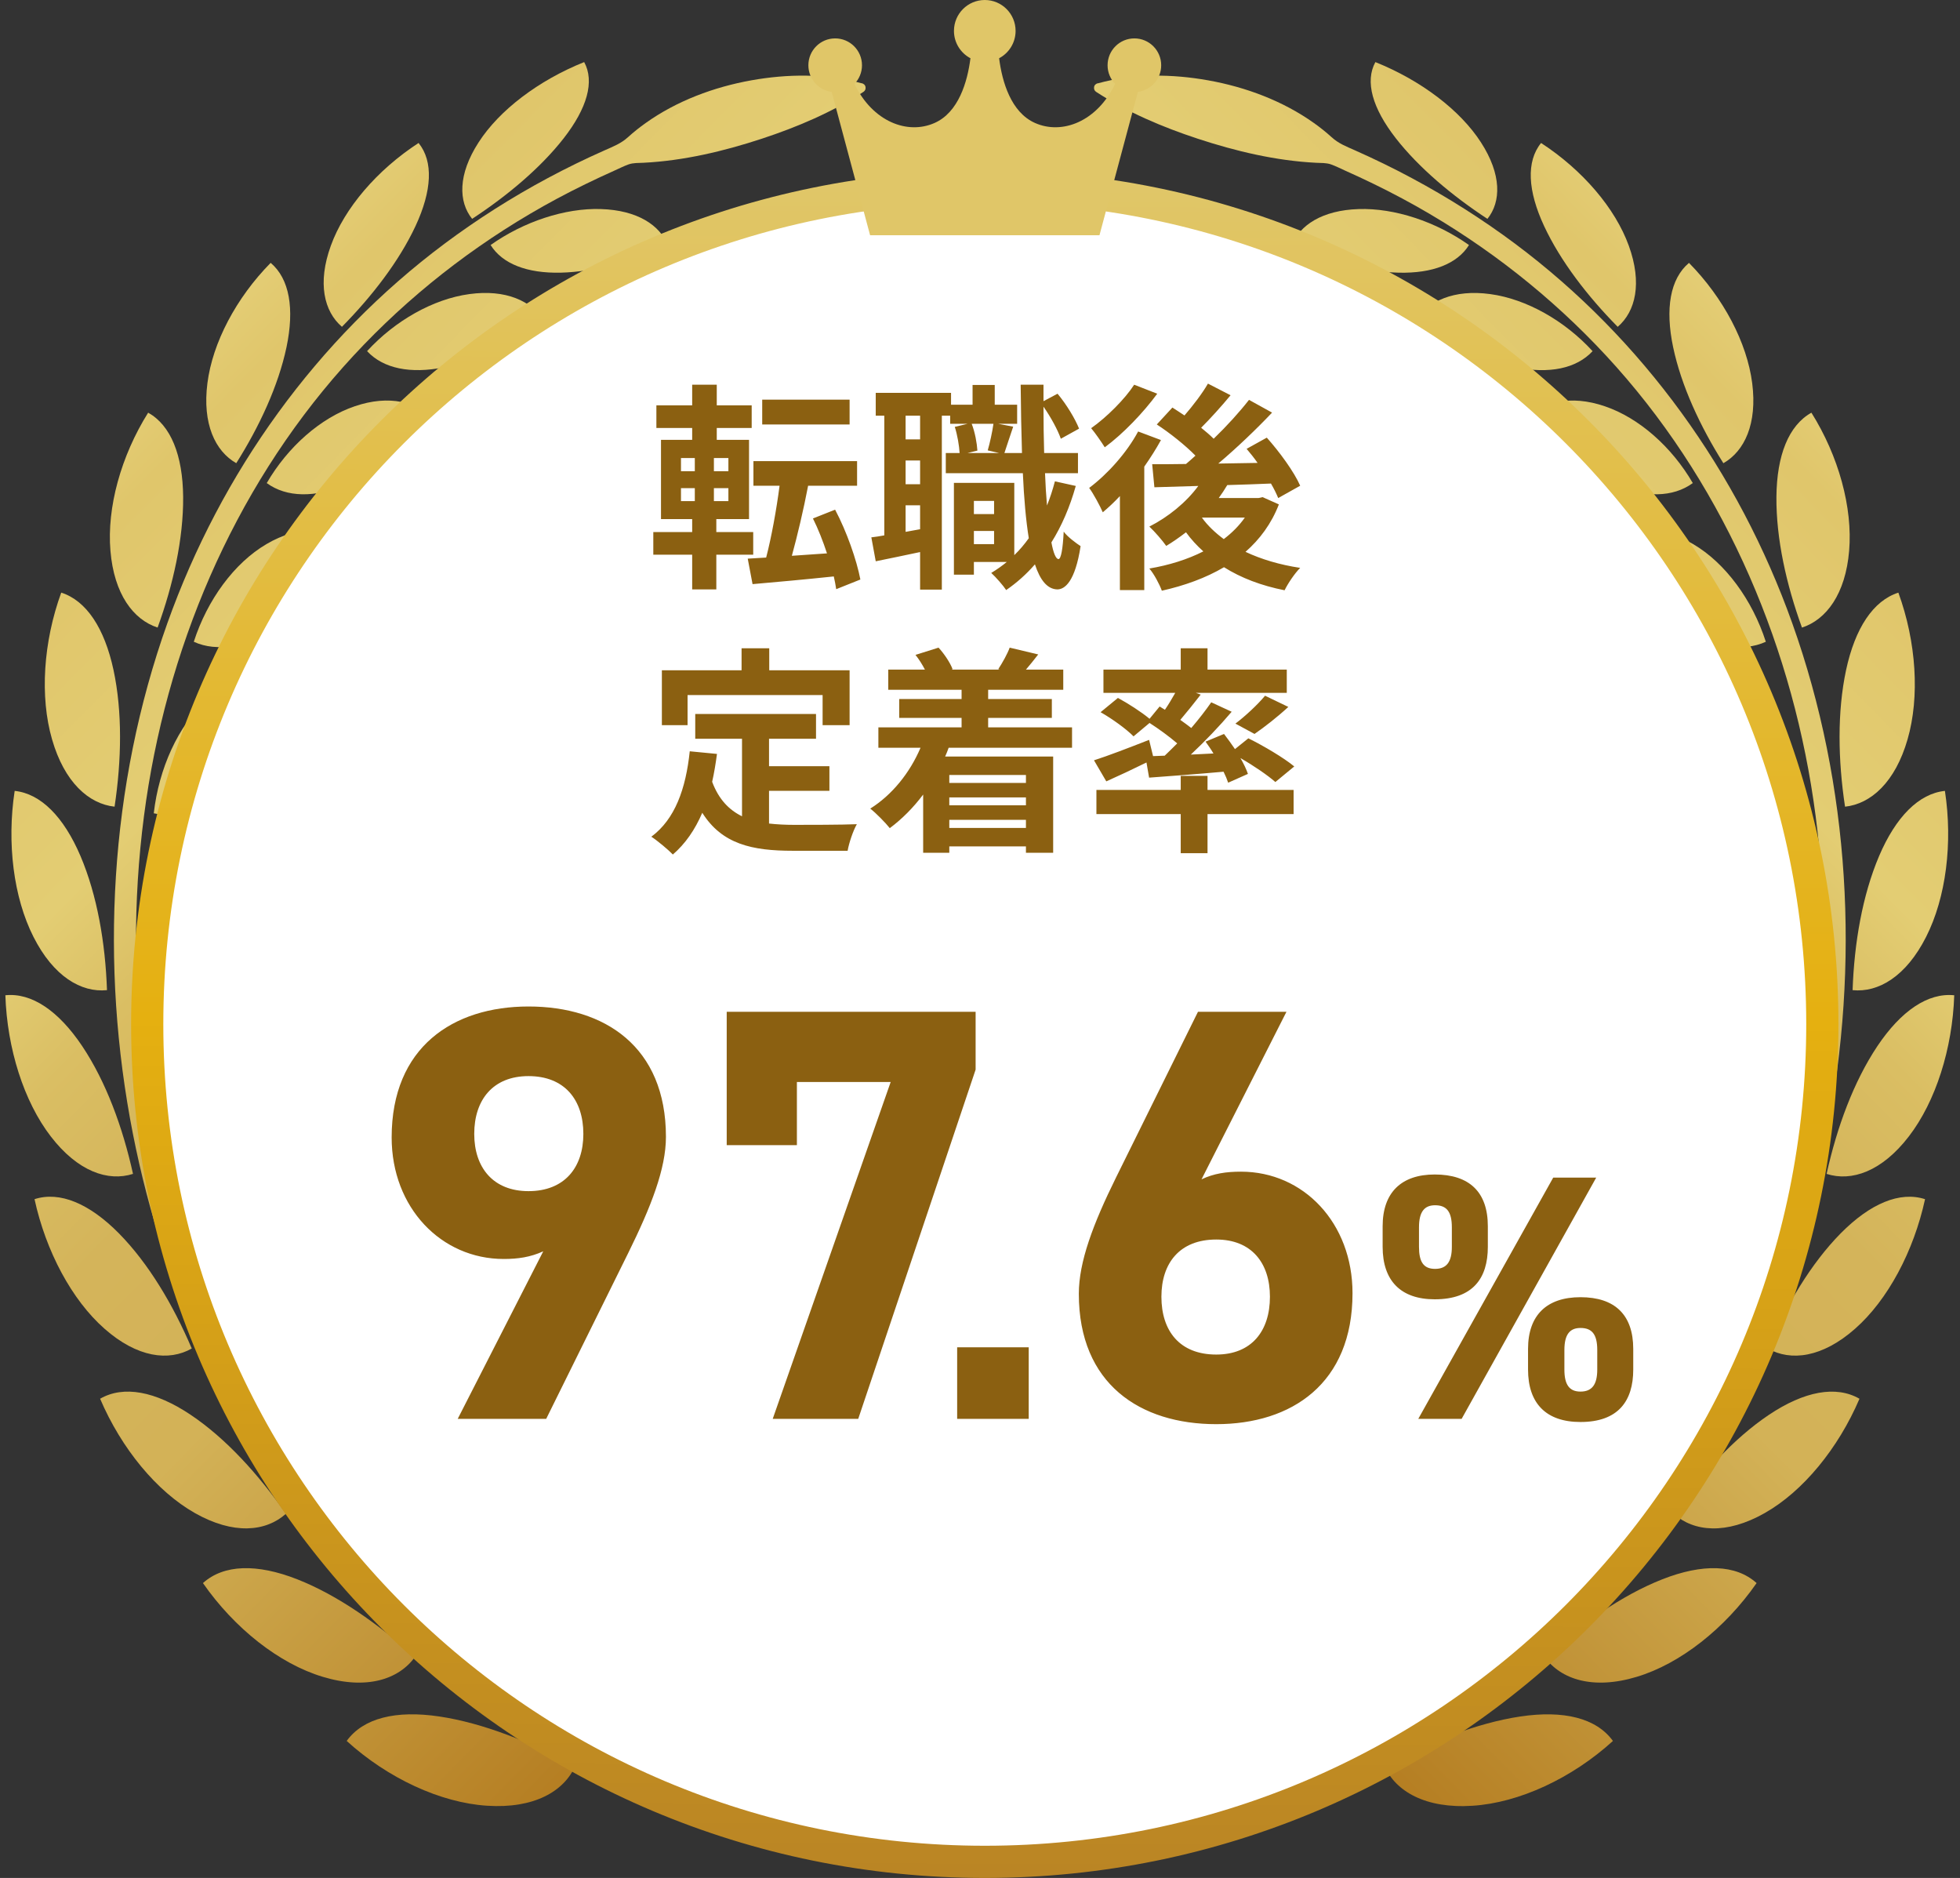 <svg width="119" height="114" viewBox="0 0 119 114" fill="none" xmlns="http://www.w3.org/2000/svg">
<rect x="0" y="0" width="119" height="114" fill="#333333" stroke="none"/>
<path d="M52.415 5.089C52.381 5.067 52.342 5.054 52.301 5.052C50.133 4.455 47.812 4.483 45.611 4.877C43.344 5.285 41.09 6.121 39.198 7.47C38.827 7.734 38.468 8.019 38.13 8.326C37.702 8.714 37.242 8.889 36.717 9.122C35.544 9.642 34.39 10.204 33.259 10.81C31.077 11.979 28.98 13.308 26.993 14.791C19.239 20.581 13.43 28.667 10.16 37.834C6.639 47.702 6.052 58.565 8.07 68.831C9.955 78.42 14.152 87.589 20.487 94.993C26.669 102.219 34.829 107.518 43.919 110.107C45.134 110.453 46.361 110.751 47.598 111.003C48.154 111.117 49.844 111.695 49.733 110.521C49.709 110.268 49.548 110.061 49.324 109.959C49.067 109.843 48.729 109.834 48.452 109.78C48.077 109.708 47.703 109.631 47.33 109.55C46.108 109.285 44.895 108.974 43.696 108.615C39.1 107.24 34.722 105.157 30.752 102.433C22.823 96.993 16.75 89.106 12.963 80.23C8.871 70.643 7.392 59.889 8.742 49.533C10.05 39.498 14.12 29.831 20.833 22.284C24.102 18.608 27.942 15.481 32.161 12.993C33.266 12.341 34.397 11.737 35.549 11.176C36.139 10.888 36.734 10.611 37.334 10.343C37.604 10.223 37.875 10.083 38.153 9.983C38.454 9.876 38.766 9.896 39.082 9.88C41.52 9.755 43.941 9.181 46.257 8.419C48.405 7.712 50.523 6.814 52.428 5.574C52.428 5.574 52.428 5.574 52.428 5.574C52.434 5.569 52.44 5.565 52.445 5.56C52.516 5.506 52.549 5.434 52.552 5.361C52.552 5.356 52.552 5.35 52.553 5.345C52.553 5.342 52.553 5.341 52.553 5.339C52.558 5.241 52.516 5.142 52.414 5.09L52.415 5.089Z" fill="url(#paint0_linear_8108_5446)"/>
<path d="M36.49 12.69C34.3 12.619 31.789 13.456 29.787 14.874C30.5 16.014 31.996 16.6 34.053 16.552C36.118 16.5 38.377 15.86 40.55 14.903C40.076 13.666 38.689 12.759 36.49 12.691V12.69Z" fill="url(#paint1_linear_8108_5446)"/>
<path d="M34.233 8.383C35.643 6.571 36.112 4.948 35.468 3.768C32.686 4.885 30.314 6.692 29.058 8.641C27.795 10.594 27.829 12.245 28.664 13.285C30.788 11.892 32.817 10.199 34.233 8.384V8.383Z" fill="url(#paint2_linear_8108_5446)"/>
<path d="M36.116 104.87C36.981 103.389 36.791 101.4 35.724 99.243C34.647 97.079 32.949 95.119 31.037 93.511C29.902 94.76 29.478 96.723 30.398 99.068C31.31 101.404 33.459 103.58 36.116 104.87Z" fill="url(#paint3_linear_8108_5446)"/>
<path d="M21.049 105.682C23.541 107.947 26.742 109.434 29.574 109.615C32.417 109.802 34.248 108.747 34.926 107.194C32.197 105.743 29.338 104.598 26.681 104.198C24.034 103.803 22.054 104.293 21.049 105.682Z" fill="url(#paint4_linear_8108_5446)"/>
<path d="M26.851 98.574C28.001 97.314 28.283 95.329 27.758 92.989C27.226 90.641 26.04 88.357 24.543 86.373C23.183 87.348 22.359 89.174 22.729 91.663C23.092 94.143 24.652 96.736 26.852 98.574H26.851Z" fill="url(#paint5_linear_8108_5446)"/>
<path d="M25.194 100.586C22.965 98.574 20.501 96.836 18.046 95.869C15.6 94.909 13.586 94.96 12.322 96.099C14.236 98.851 16.959 100.998 19.598 101.79C22.245 102.589 24.2 101.957 25.194 100.586Z" fill="url(#paint6_linear_8108_5446)"/>
<path d="M21.344 85.192C21.324 82.833 20.65 80.394 19.602 78.179C18.116 78.826 16.981 80.399 16.841 82.856C16.696 85.302 17.648 88.106 19.326 90.331C20.672 89.377 21.36 87.541 21.344 85.192Z" fill="url(#paint7_linear_8108_5446)"/>
<path d="M17.36 91.891C15.693 89.496 13.713 87.317 11.571 85.881C9.436 84.454 7.503 84.086 6.078 84.909C7.367 87.927 9.514 90.54 11.839 91.852C14.171 93.172 16.134 92.987 17.36 91.892V91.891Z" fill="url(#paint8_linear_8108_5446)"/>
<path d="M16.773 76.266C17.206 73.991 17.014 71.499 16.407 69.145C14.85 69.457 13.466 70.734 12.871 73.068C12.275 75.39 12.66 78.286 13.834 80.781C15.313 80.148 16.336 78.53 16.773 76.266Z" fill="url(#paint9_linear_8108_5446)"/>
<path d="M11.642 81.859C10.512 79.207 9.018 76.696 7.22 74.87C5.426 73.054 3.624 72.3 2.096 72.794C2.784 75.957 4.36 78.911 6.343 80.657C8.331 82.414 10.25 82.652 11.642 81.86V81.859Z" fill="url(#paint10_linear_8108_5446)"/>
<path d="M14.145 66.854C14.986 64.72 15.247 62.244 15.075 59.815C13.486 59.797 11.893 60.76 10.885 62.918C9.877 65.065 9.732 67.976 10.429 70.659C12 70.347 13.303 68.977 14.145 66.853V66.854Z" fill="url(#paint11_linear_8108_5446)"/>
<path d="M8.075 71.259C7.451 68.43 6.435 65.666 4.995 63.509C3.558 61.361 1.92 60.25 0.326 60.416C0.432 63.651 1.449 66.866 3.083 68.985C4.719 71.114 6.561 71.745 8.075 71.259Z" fill="url(#paint12_linear_8108_5446)"/>
<path d="M8.89 60.011C10.479 60.034 11.997 58.975 13.2 57.087C14.404 55.191 15.104 52.839 15.379 50.447C13.832 50.103 12.101 50.712 10.728 52.599C9.356 54.475 8.692 57.267 8.89 60.011H8.89Z" fill="url(#paint13_linear_8108_5446)"/>
<path d="M6.496 60.106C6.396 57.237 5.901 54.35 4.886 51.963C3.871 49.587 2.477 48.175 0.891 48.01C0.407 51.165 0.821 54.487 2.034 56.875C3.247 59.274 4.931 60.265 6.496 60.106Z" fill="url(#paint14_linear_8108_5446)"/>
<path d="M14.118 47.401C15.655 45.793 16.787 43.638 17.522 41.352C16.065 40.696 14.241 40.935 12.529 42.498C10.821 44.051 9.645 46.645 9.336 49.371C10.896 49.721 12.583 48.999 14.117 47.401H14.118Z" fill="url(#paint15_linear_8108_5446)"/>
<path d="M6.956 48.968C7.383 46.142 7.436 43.213 6.891 40.668C6.345 38.133 5.247 36.464 3.718 35.974C2.628 38.963 2.411 42.299 3.161 44.885C3.91 47.483 5.387 48.8 6.956 48.968Z" fill="url(#paint16_linear_8108_5446)"/>
<path d="M16.741 38.039C18.532 36.808 20.05 34.966 21.229 32.917C19.956 32.002 18.14 31.872 16.178 33.029C14.221 34.176 12.583 36.418 11.766 38.958C13.197 39.609 14.954 39.261 16.74 38.039H16.741Z" fill="url(#paint17_linear_8108_5446)"/>
<path d="M9.569 38.095C10.518 35.486 11.139 32.7 11.12 30.162C11.096 27.633 10.374 25.822 8.995 25.051C7.342 27.685 6.482 30.819 6.705 33.435C6.924 36.061 8.094 37.617 9.568 38.095H9.569Z" fill="url(#paint18_linear_8108_5446)"/>
<path d="M26.346 25.477C25.331 24.394 23.634 23.948 21.544 24.66C19.46 25.364 17.467 27.133 16.195 29.325C17.404 30.205 19.114 30.225 21.041 29.425C22.974 28.619 24.79 27.179 26.346 25.477Z" fill="url(#paint19_linear_8108_5446)"/>
<path d="M14.344 28.117C15.749 25.892 16.895 23.431 17.394 21.079C17.887 18.734 17.577 16.924 16.433 15.956C14.336 18.084 12.905 20.806 12.593 23.261C12.278 25.724 13.063 27.387 14.344 28.117Z" fill="url(#paint20_linear_8108_5446)"/>
<path d="M28.498 17.852C26.3 18.15 23.979 19.468 22.287 21.315C23.271 22.374 24.919 22.709 26.967 22.297C29.022 21.881 31.117 20.832 33.037 19.482C32.281 18.271 30.704 17.549 28.498 17.852Z" fill="url(#paint21_linear_8108_5446)"/>
<path d="M20.76 19.839C22.585 17.989 24.23 15.861 25.231 13.716C26.226 11.578 26.324 9.802 25.413 8.679C22.885 10.324 20.91 12.643 20.088 14.911C19.261 17.186 19.675 18.908 20.76 19.838V19.839Z" fill="url(#paint22_linear_8108_5446)"/>
<path d="M66.561 5.09C66.595 5.068 66.634 5.055 66.676 5.054C68.844 4.456 71.165 4.484 73.365 4.879C75.633 5.286 77.887 6.123 79.779 7.471C80.15 7.735 80.509 8.02 80.847 8.327C81.275 8.716 81.734 8.89 82.26 9.123C83.432 9.643 84.587 10.205 85.718 10.812C87.899 11.98 89.997 13.309 91.984 14.792C99.738 20.582 105.547 28.668 108.817 37.835C112.338 47.704 112.925 58.566 110.907 68.832C109.021 78.421 104.825 87.59 98.49 94.994C92.308 102.22 84.148 107.519 75.058 110.108C73.843 110.454 72.615 110.752 71.379 111.005C70.823 111.118 69.132 111.697 69.243 110.522C69.267 110.27 69.428 110.062 69.653 109.961C69.909 109.844 70.248 109.835 70.525 109.781C70.9 109.709 71.274 109.633 71.647 109.551C72.869 109.286 74.082 108.975 75.281 108.617C79.877 107.242 84.255 105.158 88.225 102.435C96.154 96.994 102.227 89.107 106.014 80.232C110.106 70.644 111.585 59.89 110.235 49.535C108.927 39.499 104.856 29.832 98.144 22.285C94.874 18.609 91.035 15.482 86.816 12.994C85.711 12.342 84.58 11.739 83.428 11.177C82.838 10.889 82.243 10.613 81.643 10.345C81.372 10.224 81.102 10.084 80.823 9.984C80.523 9.877 80.211 9.897 79.895 9.881C77.457 9.756 75.036 9.182 72.72 8.42C70.571 7.713 68.454 6.815 66.549 5.575C66.549 5.575 66.549 5.575 66.549 5.575C66.543 5.571 66.537 5.566 66.532 5.561C66.461 5.507 66.428 5.435 66.425 5.362C66.425 5.357 66.425 5.351 66.424 5.346C66.424 5.344 66.424 5.342 66.424 5.34C66.419 5.242 66.46 5.143 66.562 5.092L66.561 5.09Z" fill="url(#paint23_linear_8108_5446)"/>
<path d="M82.485 12.691C84.676 12.62 87.186 13.458 89.189 14.875C88.476 16.015 86.98 16.601 84.922 16.553C82.858 16.502 80.599 15.861 78.426 14.904C78.9 13.668 80.287 12.76 82.485 12.692V12.691Z" fill="url(#paint24_linear_8108_5446)"/>
<path d="M84.739 8.384C83.329 6.572 82.86 4.949 83.505 3.769C86.287 4.886 88.658 6.694 89.915 8.642C91.177 10.595 91.144 12.246 90.308 13.286C88.185 11.893 86.156 10.2 84.739 8.385V8.384Z" fill="url(#paint25_linear_8108_5446)"/>
<path d="M82.859 104.871C81.995 103.391 82.184 101.402 83.251 99.244C84.329 97.08 86.026 95.12 87.939 93.513C89.074 94.761 89.498 96.724 88.577 99.069C87.666 101.405 85.517 103.582 82.859 104.871Z" fill="url(#paint26_linear_8108_5446)"/>
<path d="M97.928 105.683C95.436 107.949 92.236 109.436 89.403 109.617C86.56 109.803 84.729 108.748 84.051 107.196C86.78 105.745 89.639 104.6 92.296 104.199C94.944 103.804 96.923 104.295 97.928 105.683Z" fill="url(#paint27_linear_8108_5446)"/>
<path d="M92.13 98.576C90.98 97.317 90.698 95.332 91.223 92.992C91.754 90.643 92.941 88.36 94.438 86.376C95.797 87.35 96.622 89.176 96.252 91.666C95.889 94.146 94.329 96.739 92.129 98.576H92.13Z" fill="url(#paint28_linear_8108_5446)"/>
<path d="M93.779 100.586C96.008 98.574 98.472 96.836 100.928 95.869C103.374 94.909 105.388 94.96 106.651 96.099C104.737 98.851 102.014 100.998 99.375 101.79C96.728 102.589 94.773 101.957 93.779 100.586Z" fill="url(#paint29_linear_8108_5446)"/>
<path d="M97.633 85.193C97.653 82.834 98.327 80.396 99.375 78.18C100.862 78.827 101.997 80.4 102.137 82.857C102.281 85.303 101.329 88.108 99.651 90.332C98.306 89.378 97.617 87.543 97.633 85.193Z" fill="url(#paint30_linear_8108_5446)"/>
<path d="M101.615 91.892C103.282 89.498 105.262 87.318 107.404 85.882C109.539 84.455 111.472 84.087 112.897 84.91C111.607 87.928 109.461 90.542 107.136 91.853C104.804 93.174 102.84 92.988 101.615 91.893V91.892Z" fill="url(#paint31_linear_8108_5446)"/>
<path d="M102.202 76.267C101.768 73.993 101.96 71.501 102.567 69.146C104.125 69.458 105.509 70.736 106.103 73.069C106.7 75.392 106.315 78.287 105.14 80.782C103.661 80.15 102.638 78.532 102.202 76.267Z" fill="url(#paint32_linear_8108_5446)"/>
<path d="M107.332 81.86C108.462 79.208 109.956 76.697 111.754 74.871C113.548 73.055 115.35 72.301 116.878 72.795C116.19 75.958 114.615 78.913 112.631 80.659C110.643 82.415 108.724 82.653 107.332 81.861V81.86Z" fill="url(#paint33_linear_8108_5446)"/>
<path d="M104.832 66.854C103.991 64.72 103.73 62.244 103.902 59.815C105.491 59.797 107.084 60.76 108.092 62.918C109.1 65.065 109.245 67.976 108.548 70.659C106.977 70.347 105.674 68.977 104.832 66.853V66.854Z" fill="url(#paint34_linear_8108_5446)"/>
<path d="M110.901 71.26C111.525 68.432 112.541 65.667 113.98 63.51C115.418 61.362 117.055 60.251 118.65 60.417C118.543 63.652 117.526 66.867 115.893 68.986C114.257 71.116 112.415 71.746 110.9 71.26H110.901Z" fill="url(#paint35_linear_8108_5446)"/>
<path d="M110.081 60.012C108.492 60.034 106.974 58.975 105.771 57.088C104.567 55.191 103.867 52.839 103.592 50.447C105.139 50.103 106.87 50.712 108.242 52.599C109.614 54.476 110.278 57.267 110.081 60.012Z" fill="url(#paint36_linear_8108_5446)"/>
<path d="M112.479 60.106C112.579 57.237 113.074 54.35 114.089 51.963C115.103 49.587 116.498 48.175 118.084 48.01C118.568 51.165 118.154 54.487 116.941 56.875C115.728 59.274 114.044 60.265 112.479 60.106Z" fill="url(#paint37_linear_8108_5446)"/>
<path d="M104.861 47.401C103.324 45.793 102.192 43.638 101.457 41.352C102.914 40.696 104.739 40.935 106.451 42.498C108.158 44.051 109.334 46.645 109.643 49.371C108.084 49.721 106.396 48.999 104.862 47.401H104.861Z" fill="url(#paint38_linear_8108_5446)"/>
<path d="M112.02 48.969C111.592 46.143 111.54 43.215 112.084 40.67C112.63 38.134 113.728 36.465 115.258 35.975C116.348 38.964 116.565 42.3 115.815 44.887C115.066 47.484 113.589 48.801 112.02 48.969Z" fill="url(#paint39_linear_8108_5446)"/>
<path d="M102.236 38.039C100.445 36.809 98.927 34.966 97.748 32.917C99.022 32.002 100.837 31.873 102.799 33.029C104.756 34.176 106.394 36.418 107.211 38.958C105.78 39.609 104.023 39.261 102.237 38.039H102.236Z" fill="url(#paint40_linear_8108_5446)"/>
<path d="M109.405 38.097C108.456 35.487 107.834 32.702 107.854 30.163C107.877 27.634 108.599 25.823 109.978 25.052C111.632 27.686 112.491 30.82 112.269 33.436C112.049 36.062 110.88 37.618 109.406 38.097H109.405Z" fill="url(#paint41_linear_8108_5446)"/>
<path d="M92.627 25.477C93.641 24.394 95.339 23.948 97.429 24.66C99.513 25.364 101.506 27.133 102.777 29.325C101.569 30.205 99.859 30.225 97.932 29.425C95.999 28.619 94.182 27.179 92.627 25.477Z" fill="url(#paint42_linear_8108_5446)"/>
<path d="M104.634 28.119C103.229 25.893 102.082 23.432 101.584 21.08C101.09 18.735 101.4 16.925 102.545 15.958C104.641 18.085 106.072 20.808 106.384 23.263C106.7 25.725 105.915 27.388 104.634 28.119Z" fill="url(#paint43_linear_8108_5446)"/>
<path d="M90.482 17.853C92.68 18.151 95.001 19.47 96.693 21.317C95.709 22.375 94.061 22.71 92.013 22.299C89.958 21.882 87.863 20.834 85.943 19.484C86.699 18.273 88.276 17.55 90.482 17.853Z" fill="url(#paint44_linear_8108_5446)"/>
<path d="M98.218 19.84C96.393 17.99 94.747 15.862 93.747 13.718C92.752 11.579 92.654 9.804 93.565 8.68C96.092 10.325 98.068 12.644 98.89 14.912C99.717 17.188 99.303 18.909 98.218 19.84V19.84Z" fill="url(#paint45_linear_8108_5446)"/>
<path d="M110.642 62.171C110.642 90.256 87.875 113.022 59.79 113.022C31.706 113.022 8.938 90.256 8.938 62.171C8.938 34.087 31.706 11.32 59.79 11.32C87.875 11.32 110.642 34.087 110.642 62.171Z" fill="white" stroke="url(#paint46_linear_8108_5446)" stroke-width="1.955"/>
<path d="M70.501 3.962C70.501 3.061 69.772 2.331 68.873 2.331C67.975 2.331 67.246 3.061 67.246 3.962C67.246 4.402 67.421 4.801 67.704 5.094C66.597 7.391 64.482 8.192 62.842 7.466C61.382 6.82 60.843 4.97 60.661 3.536C61.255 3.222 61.661 2.596 61.661 1.876C61.661 0.839 60.824 0 59.791 0C58.756 0 57.919 0.839 57.919 1.876C57.919 2.596 58.325 3.222 58.92 3.536C58.738 4.97 58.199 6.82 56.739 7.466C55.099 8.192 52.985 7.391 51.877 5.094C52.16 4.801 52.335 4.402 52.335 3.962C52.335 3.061 51.606 2.331 50.707 2.331C49.808 2.331 49.08 3.061 49.08 3.962C49.08 4.791 49.697 5.473 50.495 5.578L52.827 14.279H66.754L69.086 5.578C69.884 5.473 70.501 4.791 70.501 3.962Z" fill="#E0C668"/>
<path d="M51.583 24.26V25.767H46.277V24.26H51.583ZM41.345 29.633V30.419H42.185V29.633H41.345ZM41.345 27.806V28.606H42.185V27.806H41.345ZM44.224 28.606V27.806H43.344V28.606H44.224ZM44.224 30.419V29.633H43.344V30.419H44.224ZM45.731 33.672H43.491V35.779H42.025V33.672H39.665V32.299H42.025V31.512H40.132V26.7H42.025V25.98H39.852V24.607H42.025V23.354H43.518V24.607H45.638V25.98H43.518V26.7H45.477V31.512H43.491V32.299H45.731V33.672ZM52.237 35.179L50.77 35.765C50.73 35.525 50.69 35.272 50.623 34.992C48.85 35.179 47.064 35.339 45.691 35.459L45.398 33.912L46.517 33.846C46.837 32.619 47.144 30.926 47.331 29.486H45.744V27.993H52.037V29.486H49.064C48.784 30.953 48.41 32.526 48.077 33.739L50.21 33.592C49.97 32.859 49.677 32.112 49.357 31.473L50.703 30.939C51.41 32.272 52.01 33.992 52.237 35.179ZM59.129 33.032H60.355V32.232H59.129V33.032ZM60.355 30.406H59.129V31.206H60.355V30.406ZM60.316 25.727H58.996C59.196 26.233 59.316 26.913 59.342 27.353L58.742 27.5H60.662L59.969 27.34C60.102 26.886 60.249 26.206 60.316 25.727ZM55.863 26.673V25.233H54.983V26.673H55.863ZM54.983 32.286L55.863 32.126V30.673H54.983V32.286ZM55.863 29.393V27.953H54.983V29.393H55.863ZM64.048 29.219L65.315 29.499C64.955 30.779 64.462 31.926 63.835 32.926C63.955 33.566 64.102 33.925 64.262 33.939C64.422 33.939 64.528 33.325 64.582 32.272C64.808 32.592 65.382 33.006 65.608 33.152C65.275 35.312 64.648 35.779 64.195 35.779C63.595 35.765 63.155 35.232 62.835 34.259C62.315 34.859 61.729 35.379 61.089 35.819C60.915 35.552 60.462 35.032 60.182 34.779C60.516 34.579 60.835 34.352 61.129 34.112H59.129V34.885H57.916V29.313H61.582V33.699C61.902 33.392 62.195 33.046 62.462 32.672C62.289 31.592 62.169 30.259 62.102 28.726H57.423V27.5H58.262C58.236 27.06 58.129 26.407 57.969 25.913L58.742 25.727H57.689V25.233H57.183V35.792H55.863V33.512C54.916 33.712 53.97 33.912 53.17 34.072L52.903 32.619C53.143 32.592 53.41 32.552 53.69 32.499V25.233H53.17V23.847H57.742V24.567H59.049V23.367H60.395V24.567H61.755V25.727H60.609L61.515 25.9C61.315 26.473 61.129 27.073 60.982 27.5H62.049C62.009 26.22 61.982 24.833 61.969 23.354H63.355V24.353L64.208 23.9C64.755 24.553 65.275 25.42 65.515 26.02L64.408 26.633C64.222 26.1 63.795 25.313 63.355 24.687C63.355 25.673 63.368 26.607 63.395 27.5H65.448V28.726H63.448C63.475 29.433 63.515 30.086 63.568 30.686C63.755 30.219 63.915 29.726 64.048 29.219ZM68.861 23.354L70.261 23.9C69.421 25.047 68.181 26.34 67.075 27.153C66.875 26.833 66.488 26.273 66.248 25.993C67.195 25.327 68.301 24.22 68.861 23.354ZM69.101 26.193L70.487 26.713C70.194 27.246 69.847 27.793 69.474 28.326V35.819H67.994V30.113C67.648 30.486 67.301 30.806 66.955 31.099C66.808 30.753 66.381 29.953 66.128 29.619C67.248 28.779 68.408 27.486 69.101 26.193ZM72.994 31.419L72.98 31.433C73.327 31.912 73.78 32.339 74.3 32.726C74.807 32.339 75.233 31.912 75.58 31.419H72.994ZM76.66 30.179L77.646 30.619C77.193 31.792 76.487 32.739 75.62 33.499C76.58 33.952 77.7 34.285 78.94 34.472C78.606 34.805 78.193 35.419 77.993 35.832C76.58 35.552 75.353 35.085 74.314 34.432C73.207 35.085 71.914 35.552 70.541 35.858C70.394 35.459 70.061 34.832 69.781 34.512C70.967 34.312 72.087 33.965 73.06 33.472C72.674 33.126 72.314 32.739 72.007 32.312C71.607 32.619 71.207 32.899 70.807 33.139C70.594 32.832 70.088 32.246 69.781 31.966C70.914 31.392 72.007 30.513 72.754 29.499L70.088 29.579L69.954 28.18C70.554 28.18 71.247 28.18 72.007 28.166C72.194 28.006 72.394 27.833 72.581 27.66C71.967 27.033 71.034 26.287 70.234 25.767L71.181 24.74C71.407 24.887 71.661 25.047 71.914 25.22C72.434 24.62 72.994 23.887 73.34 23.287L74.713 23.994C74.14 24.687 73.487 25.407 72.927 25.966C73.207 26.193 73.474 26.42 73.687 26.633C74.5 25.847 75.26 25.007 75.833 24.273L77.233 25.047C76.273 26.06 75.087 27.193 73.967 28.14L76.353 28.1C76.14 27.793 75.913 27.513 75.687 27.246L76.913 26.567C77.686 27.433 78.566 28.633 78.94 29.486L77.606 30.233C77.5 29.979 77.353 29.673 77.166 29.353C76.287 29.393 75.38 29.419 74.513 29.446C74.354 29.713 74.18 29.979 73.994 30.233H76.407L76.66 30.179ZM41.745 42.193V44.02H40.185V40.687H45.024V39.354H46.704V40.687H51.583V44.02H49.944V42.193H41.745ZM46.691 48.006V49.992C47.171 50.045 47.677 50.072 48.211 50.072C48.93 50.072 51.13 50.072 52.023 50.032C51.797 50.419 51.543 51.179 51.463 51.645H48.13C45.664 51.645 43.838 51.245 42.638 49.339C42.198 50.365 41.611 51.219 40.852 51.872C40.585 51.592 39.918 51.032 39.545 50.792C40.985 49.725 41.638 47.886 41.878 45.606L43.531 45.766C43.451 46.366 43.358 46.926 43.238 47.459C43.638 48.526 44.264 49.166 45.051 49.552V44.846H42.211V43.34H49.544V44.846H46.691V46.513H50.357V48.006H46.691ZM62.289 47.046H57.636V47.526H62.289V47.046ZM57.636 50.259H62.289V49.766H57.636V50.259ZM62.289 48.886V48.406H57.636V48.886H62.289ZM65.088 45.393H57.596C57.529 45.579 57.463 45.753 57.383 45.926H63.942V51.765H62.289V51.379H57.636V51.765H56.049V48.232C55.45 49.032 54.756 49.725 54.023 50.272C53.77 49.952 53.183 49.352 52.837 49.086C54.156 48.259 55.236 46.926 55.889 45.393H53.33V44.153H58.382V43.58H54.596V42.433H58.382V41.873H53.93V40.647H56.156C55.996 40.34 55.796 40.02 55.583 39.754L56.983 39.314C57.329 39.687 57.689 40.233 57.836 40.62L57.769 40.647H60.702L60.609 40.62C60.862 40.233 61.169 39.687 61.302 39.314L63.035 39.727C62.769 40.074 62.515 40.38 62.289 40.647H64.555V41.873H59.995V42.433H63.862V43.58H59.995V44.153H65.088V45.393ZM70.007 45.899L70.714 45.873C70.967 45.633 71.221 45.379 71.474 45.126C70.994 44.713 70.354 44.246 69.794 43.886L68.821 44.7C68.408 44.273 67.528 43.633 66.821 43.233L67.874 42.367C68.488 42.7 69.301 43.22 69.794 43.633L70.407 42.886L70.727 43.086C70.954 42.753 71.167 42.393 71.354 42.06H66.995V40.647H71.687V39.354H73.314V40.647H78.126V42.06H72.607L72.9 42.166C72.487 42.7 72.047 43.246 71.661 43.7C71.901 43.873 72.127 44.033 72.327 44.193C72.794 43.646 73.207 43.113 73.54 42.633L74.78 43.206C74.047 44.073 73.154 45.006 72.3 45.806L73.674 45.739C73.527 45.486 73.354 45.246 73.194 45.02L74.314 44.553C74.527 44.833 74.767 45.153 74.98 45.473L75.793 44.819C76.713 45.273 77.953 46.006 78.58 46.526L77.433 47.472C76.98 47.072 76.127 46.486 75.313 46.019C75.513 46.366 75.673 46.699 75.767 46.979L74.567 47.513C74.5 47.312 74.407 47.086 74.287 46.846C72.674 46.992 71.047 47.112 69.767 47.206L69.608 46.286C68.768 46.699 67.888 47.112 67.168 47.432L66.421 46.153C67.261 45.886 68.541 45.393 69.767 44.913L70.007 45.899ZM76.167 44.553L75.007 43.926C75.607 43.473 76.353 42.78 76.807 42.233L78.22 42.913C77.54 43.54 76.767 44.14 76.167 44.553ZM73.314 47.099V47.952H78.54V49.419H73.314V51.792H71.687V49.419H66.568V47.952H71.687V47.099H73.314Z" fill="#8B6011"/>
<path d="M27.79 86.13L32.983 75.96C32.195 76.318 31.443 76.425 30.584 76.425C26.788 76.425 23.779 73.31 23.779 69.048C23.779 63.569 27.504 61.098 32.088 61.098C36.707 61.098 40.432 63.533 40.432 69.012C40.432 70.946 39.536 73.238 38.14 76.067L33.162 86.13H27.79ZM35.418 68.833C35.418 66.756 34.272 65.324 32.088 65.324C29.939 65.324 28.793 66.756 28.793 68.833C28.793 70.875 29.939 72.307 32.088 72.307C34.272 72.307 35.418 70.875 35.418 68.833ZM48.383 69.514H44.122V61.42H59.234V64.93L52.107 86.13H46.915L54.077 65.682H48.383V69.514ZM62.458 81.785V86.13H58.113V81.785H62.458ZM78.106 61.42L72.949 71.591C73.701 71.233 74.453 71.125 75.348 71.125C79.144 71.125 82.117 74.241 82.117 78.502C82.117 83.981 78.428 86.452 73.844 86.452C69.225 86.452 65.5 84.017 65.5 78.538C65.5 76.604 66.36 74.312 67.757 71.483L72.734 61.42H78.106ZM70.514 78.717C70.514 80.794 71.624 82.227 73.844 82.227C75.993 82.227 77.103 80.794 77.103 78.717C77.103 76.676 75.993 75.244 73.844 75.244C71.624 75.244 70.514 76.676 70.514 78.717ZM94.302 71.487H96.912L88.742 86.13H86.11L94.302 71.487ZM99.161 81.886V83.138C99.161 85.048 98.249 86.321 95.957 86.321C93.877 86.321 92.774 85.196 92.774 83.138V81.886C92.774 79.827 93.92 78.745 95.957 78.745C98.037 78.745 99.161 79.806 99.161 81.886ZM95.957 84.475C96.657 84.475 96.976 84.05 96.976 83.138V81.95C96.976 80.973 96.636 80.613 95.957 80.613C95.32 80.613 94.981 80.995 94.981 81.95V83.138C94.981 84.05 95.278 84.475 95.957 84.475ZM90.333 74.437V75.689C90.333 77.599 89.421 78.873 87.108 78.873C85.049 78.873 83.946 77.748 83.946 75.689V74.437C83.946 72.379 85.092 71.296 87.108 71.296C89.209 71.296 90.333 72.358 90.333 74.437ZM87.129 77.026C87.829 77.026 88.148 76.602 88.148 75.689V74.501C88.148 73.525 87.808 73.164 87.129 73.164C86.492 73.164 86.153 73.546 86.153 74.501V75.689C86.153 76.602 86.429 77.026 87.129 77.026Z" fill="#8B6011"/>
<defs>
<linearGradient id="paint0_linear_8108_5446" x1="97.54" y1="112.034" x2="-71.65" y2="-54.9" gradientUnits="userSpaceOnUse">
<stop offset="0.03" stop-color="#724916"/>
<stop offset="0.12" stop-color="#C3973B"/>
<stop offset="0.16" stop-color="#B9862A"/>
<stop offset="0.2" stop-color="#B57E22"/>
<stop offset="0.33" stop-color="#D3B257"/>
<stop offset="0.38" stop-color="#D4B45A"/>
<stop offset="0.42" stop-color="#DABE63"/>
<stop offset="0.45" stop-color="#E3CD73"/>
<stop offset="0.51" stop-color="#E0C66B"/>
<stop offset="0.55" stop-color="#E8D682"/>
<stop offset="0.61" stop-color="#F3EB9F"/>
<stop offset="0.66" stop-color="#FAF8B1"/>
<stop offset="0.7" stop-color="#FDFDB8"/>
<stop offset="0.79" stop-color="#C7B26A"/>
<stop offset="0.86" stop-color="#A38036"/>
<stop offset="0.89" stop-color="#966D22"/>
<stop offset="0.92" stop-color="#926921"/>
<stop offset="0.95" stop-color="#89601D"/>
<stop offset="0.97" stop-color="#794F18"/>
<stop offset="1" stop-color="#5E3410"/>
</linearGradient>
<linearGradient id="paint1_linear_8108_5446" x1="114.338" y1="95.009" x2="-54.852" y2="-71.925" gradientUnits="userSpaceOnUse">
<stop offset="0.03" stop-color="#724916"/>
<stop offset="0.12" stop-color="#C3973B"/>
<stop offset="0.16" stop-color="#B9862A"/>
<stop offset="0.2" stop-color="#B57E22"/>
<stop offset="0.33" stop-color="#D3B257"/>
<stop offset="0.38" stop-color="#D4B45A"/>
<stop offset="0.42" stop-color="#DABE63"/>
<stop offset="0.45" stop-color="#E3CD73"/>
<stop offset="0.51" stop-color="#E0C66B"/>
<stop offset="0.55" stop-color="#E8D682"/>
<stop offset="0.61" stop-color="#F3EB9F"/>
<stop offset="0.66" stop-color="#FAF8B1"/>
<stop offset="0.7" stop-color="#FDFDB8"/>
<stop offset="0.79" stop-color="#C7B26A"/>
<stop offset="0.86" stop-color="#A38036"/>
<stop offset="0.89" stop-color="#966D22"/>
<stop offset="0.92" stop-color="#926921"/>
<stop offset="0.95" stop-color="#89601D"/>
<stop offset="0.97" stop-color="#794F18"/>
<stop offset="1" stop-color="#5E3410"/>
</linearGradient>
<linearGradient id="paint2_linear_8108_5446" x1="115.865" y1="93.458" x2="-53.324" y2="-73.475" gradientUnits="userSpaceOnUse">
<stop offset="0.03" stop-color="#724916"/>
<stop offset="0.12" stop-color="#C3973B"/>
<stop offset="0.16" stop-color="#B9862A"/>
<stop offset="0.2" stop-color="#B57E22"/>
<stop offset="0.33" stop-color="#D3B257"/>
<stop offset="0.38" stop-color="#D4B45A"/>
<stop offset="0.42" stop-color="#DABE63"/>
<stop offset="0.45" stop-color="#E3CD73"/>
<stop offset="0.51" stop-color="#E0C66B"/>
<stop offset="0.55" stop-color="#E8D682"/>
<stop offset="0.61" stop-color="#F3EB9F"/>
<stop offset="0.66" stop-color="#FAF8B1"/>
<stop offset="0.7" stop-color="#FDFDB8"/>
<stop offset="0.79" stop-color="#C7B26A"/>
<stop offset="0.86" stop-color="#A38036"/>
<stop offset="0.89" stop-color="#966D22"/>
<stop offset="0.92" stop-color="#926921"/>
<stop offset="0.95" stop-color="#89601D"/>
<stop offset="0.97" stop-color="#794F18"/>
<stop offset="1" stop-color="#5E3410"/>
</linearGradient>
<linearGradient id="paint3_linear_8108_5446" x1="71.668" y1="138.253" x2="-97.522" y2="-28.68" gradientUnits="userSpaceOnUse">
<stop offset="0.03" stop-color="#724916"/>
<stop offset="0.12" stop-color="#C3973B"/>
<stop offset="0.16" stop-color="#B9862A"/>
<stop offset="0.2" stop-color="#B57E22"/>
<stop offset="0.33" stop-color="#D3B257"/>
<stop offset="0.38" stop-color="#D4B45A"/>
<stop offset="0.42" stop-color="#DABE63"/>
<stop offset="0.45" stop-color="#E3CD73"/>
<stop offset="0.51" stop-color="#E0C66B"/>
<stop offset="0.55" stop-color="#E8D682"/>
<stop offset="0.61" stop-color="#F3EB9F"/>
<stop offset="0.66" stop-color="#FAF8B1"/>
<stop offset="0.7" stop-color="#FDFDB8"/>
<stop offset="0.79" stop-color="#C7B26A"/>
<stop offset="0.86" stop-color="#A38036"/>
<stop offset="0.89" stop-color="#966D22"/>
<stop offset="0.92" stop-color="#926921"/>
<stop offset="0.95" stop-color="#89601D"/>
<stop offset="0.97" stop-color="#794F18"/>
<stop offset="1" stop-color="#5E3410"/>
</linearGradient>
<linearGradient id="paint4_linear_8108_5446" x1="65.525" y1="144.483" x2="-103.664" y2="-22.451" gradientUnits="userSpaceOnUse">
<stop offset="0.03" stop-color="#724916"/>
<stop offset="0.12" stop-color="#C3973B"/>
<stop offset="0.16" stop-color="#B9862A"/>
<stop offset="0.2" stop-color="#B57E22"/>
<stop offset="0.33" stop-color="#D3B257"/>
<stop offset="0.38" stop-color="#D4B45A"/>
<stop offset="0.42" stop-color="#DABE63"/>
<stop offset="0.45" stop-color="#E3CD73"/>
<stop offset="0.51" stop-color="#E0C66B"/>
<stop offset="0.55" stop-color="#E8D682"/>
<stop offset="0.61" stop-color="#F3EB9F"/>
<stop offset="0.66" stop-color="#FAF8B1"/>
<stop offset="0.7" stop-color="#FDFDB8"/>
<stop offset="0.79" stop-color="#C7B26A"/>
<stop offset="0.86" stop-color="#A38036"/>
<stop offset="0.89" stop-color="#966D22"/>
<stop offset="0.92" stop-color="#926921"/>
<stop offset="0.95" stop-color="#89601D"/>
<stop offset="0.97" stop-color="#794F18"/>
<stop offset="1" stop-color="#5E3410"/>
</linearGradient>
<linearGradient id="paint5_linear_8108_5446" x1="71.249" y1="138.682" x2="-97.941" y2="-28.252" gradientUnits="userSpaceOnUse">
<stop offset="0.03" stop-color="#724916"/>
<stop offset="0.12" stop-color="#C3973B"/>
<stop offset="0.16" stop-color="#B9862A"/>
<stop offset="0.2" stop-color="#B57E22"/>
<stop offset="0.33" stop-color="#D3B257"/>
<stop offset="0.38" stop-color="#D4B45A"/>
<stop offset="0.42" stop-color="#DABE63"/>
<stop offset="0.45" stop-color="#E3CD73"/>
<stop offset="0.51" stop-color="#E0C66B"/>
<stop offset="0.55" stop-color="#E8D682"/>
<stop offset="0.61" stop-color="#F3EB9F"/>
<stop offset="0.66" stop-color="#FAF8B1"/>
<stop offset="0.7" stop-color="#FDFDB8"/>
<stop offset="0.79" stop-color="#C7B26A"/>
<stop offset="0.86" stop-color="#A38036"/>
<stop offset="0.89" stop-color="#966D22"/>
<stop offset="0.92" stop-color="#926921"/>
<stop offset="0.95" stop-color="#89601D"/>
<stop offset="0.97" stop-color="#794F18"/>
<stop offset="1" stop-color="#5E3410"/>
</linearGradient>
<linearGradient id="paint6_linear_8108_5446" x1="64.815" y1="145.198" x2="-104.375" y2="-21.736" gradientUnits="userSpaceOnUse">
<stop offset="0.03" stop-color="#724916"/>
<stop offset="0.12" stop-color="#C3973B"/>
<stop offset="0.16" stop-color="#B9862A"/>
<stop offset="0.2" stop-color="#B57E22"/>
<stop offset="0.33" stop-color="#D3B257"/>
<stop offset="0.38" stop-color="#D4B45A"/>
<stop offset="0.42" stop-color="#DABE63"/>
<stop offset="0.45" stop-color="#E3CD73"/>
<stop offset="0.51" stop-color="#E0C66B"/>
<stop offset="0.55" stop-color="#E8D682"/>
<stop offset="0.61" stop-color="#F3EB9F"/>
<stop offset="0.66" stop-color="#FAF8B1"/>
<stop offset="0.7" stop-color="#FDFDB8"/>
<stop offset="0.79" stop-color="#C7B26A"/>
<stop offset="0.86" stop-color="#A38036"/>
<stop offset="0.89" stop-color="#966D22"/>
<stop offset="0.92" stop-color="#926921"/>
<stop offset="0.95" stop-color="#89601D"/>
<stop offset="0.97" stop-color="#794F18"/>
<stop offset="1" stop-color="#5E3410"/>
</linearGradient>
<linearGradient id="paint7_linear_8108_5446" x1="72.206" y1="137.709" x2="-96.984" y2="-29.225" gradientUnits="userSpaceOnUse">
<stop offset="0.03" stop-color="#724916"/>
<stop offset="0.12" stop-color="#C3973B"/>
<stop offset="0.16" stop-color="#B9862A"/>
<stop offset="0.2" stop-color="#B57E22"/>
<stop offset="0.33" stop-color="#D3B257"/>
<stop offset="0.38" stop-color="#D4B45A"/>
<stop offset="0.42" stop-color="#DABE63"/>
<stop offset="0.45" stop-color="#E3CD73"/>
<stop offset="0.51" stop-color="#E0C66B"/>
<stop offset="0.55" stop-color="#E8D682"/>
<stop offset="0.61" stop-color="#F3EB9F"/>
<stop offset="0.66" stop-color="#FAF8B1"/>
<stop offset="0.7" stop-color="#FDFDB8"/>
<stop offset="0.79" stop-color="#C7B26A"/>
<stop offset="0.86" stop-color="#A38036"/>
<stop offset="0.89" stop-color="#966D22"/>
<stop offset="0.92" stop-color="#926921"/>
<stop offset="0.95" stop-color="#89601D"/>
<stop offset="0.97" stop-color="#794F18"/>
<stop offset="1" stop-color="#5E3410"/>
</linearGradient>
<linearGradient id="paint8_linear_8108_5446" x1="66.032" y1="143.97" x2="-103.158" y2="-22.964" gradientUnits="userSpaceOnUse">
<stop offset="0.03" stop-color="#724916"/>
<stop offset="0.12" stop-color="#C3973B"/>
<stop offset="0.16" stop-color="#B9862A"/>
<stop offset="0.2" stop-color="#B57E22"/>
<stop offset="0.33" stop-color="#D3B257"/>
<stop offset="0.38" stop-color="#D4B45A"/>
<stop offset="0.42" stop-color="#DABE63"/>
<stop offset="0.45" stop-color="#E3CD73"/>
<stop offset="0.51" stop-color="#E0C66B"/>
<stop offset="0.55" stop-color="#E8D682"/>
<stop offset="0.61" stop-color="#F3EB9F"/>
<stop offset="0.66" stop-color="#FAF8B1"/>
<stop offset="0.7" stop-color="#FDFDB8"/>
<stop offset="0.79" stop-color="#C7B26A"/>
<stop offset="0.86" stop-color="#A38036"/>
<stop offset="0.89" stop-color="#966D22"/>
<stop offset="0.92" stop-color="#926921"/>
<stop offset="0.95" stop-color="#89601D"/>
<stop offset="0.97" stop-color="#794F18"/>
<stop offset="1" stop-color="#5E3410"/>
</linearGradient>
<linearGradient id="paint9_linear_8108_5446" x1="74.618" y1="135.264" x2="-94.572" y2="-31.67" gradientUnits="userSpaceOnUse">
<stop offset="0.03" stop-color="#724916"/>
<stop offset="0.12" stop-color="#C3973B"/>
<stop offset="0.16" stop-color="#B9862A"/>
<stop offset="0.2" stop-color="#B57E22"/>
<stop offset="0.33" stop-color="#D3B257"/>
<stop offset="0.38" stop-color="#D4B45A"/>
<stop offset="0.42" stop-color="#DABE63"/>
<stop offset="0.45" stop-color="#E3CD73"/>
<stop offset="0.51" stop-color="#E0C66B"/>
<stop offset="0.55" stop-color="#E8D682"/>
<stop offset="0.61" stop-color="#F3EB9F"/>
<stop offset="0.66" stop-color="#FAF8B1"/>
<stop offset="0.7" stop-color="#FDFDB8"/>
<stop offset="0.79" stop-color="#C7B26A"/>
<stop offset="0.86" stop-color="#A38036"/>
<stop offset="0.89" stop-color="#966D22"/>
<stop offset="0.92" stop-color="#926921"/>
<stop offset="0.95" stop-color="#89601D"/>
<stop offset="0.97" stop-color="#794F18"/>
<stop offset="1" stop-color="#5E3410"/>
</linearGradient>
<linearGradient id="paint10_linear_8108_5446" x1="69.058" y1="140.898" x2="-100.131" y2="-26.036" gradientUnits="userSpaceOnUse">
<stop offset="0.03" stop-color="#724916"/>
<stop offset="0.12" stop-color="#C3973B"/>
<stop offset="0.16" stop-color="#B9862A"/>
<stop offset="0.2" stop-color="#B57E22"/>
<stop offset="0.33" stop-color="#D3B257"/>
<stop offset="0.38" stop-color="#D4B45A"/>
<stop offset="0.42" stop-color="#DABE63"/>
<stop offset="0.45" stop-color="#E3CD73"/>
<stop offset="0.51" stop-color="#E0C66B"/>
<stop offset="0.55" stop-color="#E8D682"/>
<stop offset="0.61" stop-color="#F3EB9F"/>
<stop offset="0.66" stop-color="#FAF8B1"/>
<stop offset="0.7" stop-color="#FDFDB8"/>
<stop offset="0.79" stop-color="#C7B26A"/>
<stop offset="0.86" stop-color="#A38036"/>
<stop offset="0.89" stop-color="#966D22"/>
<stop offset="0.92" stop-color="#926921"/>
<stop offset="0.95" stop-color="#89601D"/>
<stop offset="0.97" stop-color="#794F18"/>
<stop offset="1" stop-color="#5E3410"/>
</linearGradient>
<linearGradient id="paint11_linear_8108_5446" x1="78.234" y1="131.604" x2="-90.956" y2="-35.331" gradientUnits="userSpaceOnUse">
<stop offset="0.03" stop-color="#724916"/>
<stop offset="0.12" stop-color="#C3973B"/>
<stop offset="0.16" stop-color="#B9862A"/>
<stop offset="0.2" stop-color="#B57E22"/>
<stop offset="0.33" stop-color="#D3B257"/>
<stop offset="0.38" stop-color="#D4B45A"/>
<stop offset="0.42" stop-color="#DABE63"/>
<stop offset="0.45" stop-color="#E3CD73"/>
<stop offset="0.51" stop-color="#E0C66B"/>
<stop offset="0.55" stop-color="#E8D682"/>
<stop offset="0.61" stop-color="#F3EB9F"/>
<stop offset="0.66" stop-color="#FAF8B1"/>
<stop offset="0.7" stop-color="#FDFDB8"/>
<stop offset="0.79" stop-color="#C7B26A"/>
<stop offset="0.86" stop-color="#A38036"/>
<stop offset="0.89" stop-color="#966D22"/>
<stop offset="0.92" stop-color="#926921"/>
<stop offset="0.95" stop-color="#89601D"/>
<stop offset="0.97" stop-color="#794F18"/>
<stop offset="1" stop-color="#5E3410"/>
</linearGradient>
<linearGradient id="paint12_linear_8108_5446" x1="73.424" y1="136.475" x2="-95.765" y2="-30.459" gradientUnits="userSpaceOnUse">
<stop offset="0.03" stop-color="#724916"/>
<stop offset="0.12" stop-color="#C3973B"/>
<stop offset="0.16" stop-color="#B9862A"/>
<stop offset="0.2" stop-color="#B57E22"/>
<stop offset="0.33" stop-color="#D3B257"/>
<stop offset="0.38" stop-color="#D4B45A"/>
<stop offset="0.42" stop-color="#DABE63"/>
<stop offset="0.45" stop-color="#E3CD73"/>
<stop offset="0.51" stop-color="#E0C66B"/>
<stop offset="0.55" stop-color="#E8D682"/>
<stop offset="0.61" stop-color="#F3EB9F"/>
<stop offset="0.66" stop-color="#FAF8B1"/>
<stop offset="0.7" stop-color="#FDFDB8"/>
<stop offset="0.79" stop-color="#C7B26A"/>
<stop offset="0.86" stop-color="#A38036"/>
<stop offset="0.89" stop-color="#966D22"/>
<stop offset="0.92" stop-color="#926921"/>
<stop offset="0.95" stop-color="#89601D"/>
<stop offset="0.97" stop-color="#794F18"/>
<stop offset="1" stop-color="#5E3410"/>
</linearGradient>
<linearGradient id="paint13_linear_8108_5446" x1="82.859" y1="126.909" x2="-86.331" y2="-40.025" gradientUnits="userSpaceOnUse">
<stop offset="0.03" stop-color="#724916"/>
<stop offset="0.12" stop-color="#C3973B"/>
<stop offset="0.16" stop-color="#B9862A"/>
<stop offset="0.2" stop-color="#B57E22"/>
<stop offset="0.33" stop-color="#D3B257"/>
<stop offset="0.38" stop-color="#D4B45A"/>
<stop offset="0.42" stop-color="#DABE63"/>
<stop offset="0.45" stop-color="#E3CD73"/>
<stop offset="0.51" stop-color="#E0C66B"/>
<stop offset="0.55" stop-color="#E8D682"/>
<stop offset="0.61" stop-color="#F3EB9F"/>
<stop offset="0.66" stop-color="#FAF8B1"/>
<stop offset="0.7" stop-color="#FDFDB8"/>
<stop offset="0.79" stop-color="#C7B26A"/>
<stop offset="0.86" stop-color="#A38036"/>
<stop offset="0.89" stop-color="#966D22"/>
<stop offset="0.92" stop-color="#926921"/>
<stop offset="0.95" stop-color="#89601D"/>
<stop offset="0.97" stop-color="#794F18"/>
<stop offset="1" stop-color="#5E3410"/>
</linearGradient>
<linearGradient id="paint14_linear_8108_5446" x1="79.029" y1="130.796" x2="-90.162" y2="-36.138" gradientUnits="userSpaceOnUse">
<stop offset="0.03" stop-color="#724916"/>
<stop offset="0.12" stop-color="#C3973B"/>
<stop offset="0.16" stop-color="#B9862A"/>
<stop offset="0.2" stop-color="#B57E22"/>
<stop offset="0.33" stop-color="#D3B257"/>
<stop offset="0.38" stop-color="#D4B45A"/>
<stop offset="0.42" stop-color="#DABE63"/>
<stop offset="0.45" stop-color="#E3CD73"/>
<stop offset="0.51" stop-color="#E0C66B"/>
<stop offset="0.55" stop-color="#E8D682"/>
<stop offset="0.61" stop-color="#F3EB9F"/>
<stop offset="0.66" stop-color="#FAF8B1"/>
<stop offset="0.7" stop-color="#FDFDB8"/>
<stop offset="0.79" stop-color="#C7B26A"/>
<stop offset="0.86" stop-color="#A38036"/>
<stop offset="0.89" stop-color="#966D22"/>
<stop offset="0.92" stop-color="#926921"/>
<stop offset="0.95" stop-color="#89601D"/>
<stop offset="0.97" stop-color="#794F18"/>
<stop offset="1" stop-color="#5E3410"/>
</linearGradient>
<linearGradient id="paint15_linear_8108_5446" x1="88.378" y1="121.323" x2="-80.812" y2="-45.611" gradientUnits="userSpaceOnUse">
<stop offset="0.03" stop-color="#724916"/>
<stop offset="0.12" stop-color="#C3973B"/>
<stop offset="0.16" stop-color="#B9862A"/>
<stop offset="0.2" stop-color="#B57E22"/>
<stop offset="0.33" stop-color="#D3B257"/>
<stop offset="0.38" stop-color="#D4B45A"/>
<stop offset="0.42" stop-color="#DABE63"/>
<stop offset="0.45" stop-color="#E3CD73"/>
<stop offset="0.51" stop-color="#E0C66B"/>
<stop offset="0.55" stop-color="#E8D682"/>
<stop offset="0.61" stop-color="#F3EB9F"/>
<stop offset="0.66" stop-color="#FAF8B1"/>
<stop offset="0.7" stop-color="#FDFDB8"/>
<stop offset="0.79" stop-color="#C7B26A"/>
<stop offset="0.86" stop-color="#A38036"/>
<stop offset="0.89" stop-color="#966D22"/>
<stop offset="0.92" stop-color="#926921"/>
<stop offset="0.95" stop-color="#89601D"/>
<stop offset="0.97" stop-color="#794F18"/>
<stop offset="1" stop-color="#5E3410"/>
</linearGradient>
<linearGradient id="paint16_linear_8108_5446" x1="85.613" y1="124.12" x2="-83.576" y2="-42.814" gradientUnits="userSpaceOnUse">
<stop offset="0.03" stop-color="#724916"/>
<stop offset="0.12" stop-color="#C3973B"/>
<stop offset="0.16" stop-color="#B9862A"/>
<stop offset="0.2" stop-color="#B57E22"/>
<stop offset="0.33" stop-color="#D3B257"/>
<stop offset="0.38" stop-color="#D4B45A"/>
<stop offset="0.42" stop-color="#DABE63"/>
<stop offset="0.45" stop-color="#E3CD73"/>
<stop offset="0.51" stop-color="#E0C66B"/>
<stop offset="0.55" stop-color="#E8D682"/>
<stop offset="0.61" stop-color="#F3EB9F"/>
<stop offset="0.66" stop-color="#FAF8B1"/>
<stop offset="0.7" stop-color="#FDFDB8"/>
<stop offset="0.79" stop-color="#C7B26A"/>
<stop offset="0.86" stop-color="#A38036"/>
<stop offset="0.89" stop-color="#966D22"/>
<stop offset="0.92" stop-color="#926921"/>
<stop offset="0.95" stop-color="#89601D"/>
<stop offset="0.97" stop-color="#794F18"/>
<stop offset="1" stop-color="#5E3410"/>
</linearGradient>
<linearGradient id="paint17_linear_8108_5446" x1="94.56" y1="115.056" x2="-74.629" y2="-51.878" gradientUnits="userSpaceOnUse">
<stop offset="0.03" stop-color="#724916"/>
<stop offset="0.12" stop-color="#C3973B"/>
<stop offset="0.16" stop-color="#B9862A"/>
<stop offset="0.2" stop-color="#B57E22"/>
<stop offset="0.33" stop-color="#D3B257"/>
<stop offset="0.38" stop-color="#D4B45A"/>
<stop offset="0.42" stop-color="#DABE63"/>
<stop offset="0.45" stop-color="#E3CD73"/>
<stop offset="0.51" stop-color="#E0C66B"/>
<stop offset="0.55" stop-color="#E8D682"/>
<stop offset="0.61" stop-color="#F3EB9F"/>
<stop offset="0.66" stop-color="#FAF8B1"/>
<stop offset="0.7" stop-color="#FDFDB8"/>
<stop offset="0.79" stop-color="#C7B26A"/>
<stop offset="0.86" stop-color="#A38036"/>
<stop offset="0.89" stop-color="#966D22"/>
<stop offset="0.92" stop-color="#926921"/>
<stop offset="0.95" stop-color="#89601D"/>
<stop offset="0.97" stop-color="#794F18"/>
<stop offset="1" stop-color="#5E3410"/>
</linearGradient>
<linearGradient id="paint18_linear_8108_5446" x1="93.017" y1="116.617" x2="-76.173" y2="-50.317" gradientUnits="userSpaceOnUse">
<stop offset="0.03" stop-color="#724916"/>
<stop offset="0.12" stop-color="#C3973B"/>
<stop offset="0.16" stop-color="#B9862A"/>
<stop offset="0.2" stop-color="#B57E22"/>
<stop offset="0.33" stop-color="#D3B257"/>
<stop offset="0.38" stop-color="#D4B45A"/>
<stop offset="0.42" stop-color="#DABE63"/>
<stop offset="0.45" stop-color="#E3CD73"/>
<stop offset="0.51" stop-color="#E0C66B"/>
<stop offset="0.55" stop-color="#E8D682"/>
<stop offset="0.61" stop-color="#F3EB9F"/>
<stop offset="0.66" stop-color="#FAF8B1"/>
<stop offset="0.7" stop-color="#FDFDB8"/>
<stop offset="0.79" stop-color="#C7B26A"/>
<stop offset="0.86" stop-color="#A38036"/>
<stop offset="0.89" stop-color="#966D22"/>
<stop offset="0.92" stop-color="#926921"/>
<stop offset="0.95" stop-color="#89601D"/>
<stop offset="0.97" stop-color="#794F18"/>
<stop offset="1" stop-color="#5E3410"/>
</linearGradient>
<linearGradient id="paint19_linear_8108_5446" x1="101.157" y1="108.366" x2="-68.033" y2="-58.568" gradientUnits="userSpaceOnUse">
<stop offset="0.03" stop-color="#724916"/>
<stop offset="0.12" stop-color="#C3973B"/>
<stop offset="0.16" stop-color="#B9862A"/>
<stop offset="0.2" stop-color="#B57E22"/>
<stop offset="0.33" stop-color="#D3B257"/>
<stop offset="0.38" stop-color="#D4B45A"/>
<stop offset="0.42" stop-color="#DABE63"/>
<stop offset="0.45" stop-color="#E3CD73"/>
<stop offset="0.51" stop-color="#E0C66B"/>
<stop offset="0.55" stop-color="#E8D682"/>
<stop offset="0.61" stop-color="#F3EB9F"/>
<stop offset="0.66" stop-color="#FAF8B1"/>
<stop offset="0.7" stop-color="#FDFDB8"/>
<stop offset="0.79" stop-color="#C7B26A"/>
<stop offset="0.86" stop-color="#A38036"/>
<stop offset="0.89" stop-color="#966D22"/>
<stop offset="0.92" stop-color="#926921"/>
<stop offset="0.95" stop-color="#89601D"/>
<stop offset="0.97" stop-color="#794F18"/>
<stop offset="1" stop-color="#5E3410"/>
</linearGradient>
<linearGradient id="paint20_linear_8108_5446" x1="100.826" y1="108.704" x2="-68.363" y2="-58.23" gradientUnits="userSpaceOnUse">
<stop offset="0.03" stop-color="#724916"/>
<stop offset="0.12" stop-color="#C3973B"/>
<stop offset="0.16" stop-color="#B9862A"/>
<stop offset="0.2" stop-color="#B57E22"/>
<stop offset="0.33" stop-color="#D3B257"/>
<stop offset="0.38" stop-color="#D4B45A"/>
<stop offset="0.42" stop-color="#DABE63"/>
<stop offset="0.45" stop-color="#E3CD73"/>
<stop offset="0.51" stop-color="#E0C66B"/>
<stop offset="0.55" stop-color="#E8D682"/>
<stop offset="0.61" stop-color="#F3EB9F"/>
<stop offset="0.66" stop-color="#FAF8B1"/>
<stop offset="0.7" stop-color="#FDFDB8"/>
<stop offset="0.79" stop-color="#C7B26A"/>
<stop offset="0.86" stop-color="#A38036"/>
<stop offset="0.89" stop-color="#966D22"/>
<stop offset="0.92" stop-color="#926921"/>
<stop offset="0.95" stop-color="#89601D"/>
<stop offset="0.97" stop-color="#794F18"/>
<stop offset="1" stop-color="#5E3410"/>
</linearGradient>
<linearGradient id="paint21_linear_8108_5446" x1="107.835" y1="101.6" x2="-61.355" y2="-65.334" gradientUnits="userSpaceOnUse">
<stop offset="0.03" stop-color="#724916"/>
<stop offset="0.12" stop-color="#C3973B"/>
<stop offset="0.16" stop-color="#B9862A"/>
<stop offset="0.2" stop-color="#B57E22"/>
<stop offset="0.33" stop-color="#D3B257"/>
<stop offset="0.38" stop-color="#D4B45A"/>
<stop offset="0.42" stop-color="#DABE63"/>
<stop offset="0.45" stop-color="#E3CD73"/>
<stop offset="0.51" stop-color="#E0C66B"/>
<stop offset="0.55" stop-color="#E8D682"/>
<stop offset="0.61" stop-color="#F3EB9F"/>
<stop offset="0.66" stop-color="#FAF8B1"/>
<stop offset="0.7" stop-color="#FDFDB8"/>
<stop offset="0.79" stop-color="#C7B26A"/>
<stop offset="0.86" stop-color="#A38036"/>
<stop offset="0.89" stop-color="#966D22"/>
<stop offset="0.92" stop-color="#926921"/>
<stop offset="0.95" stop-color="#89601D"/>
<stop offset="0.97" stop-color="#794F18"/>
<stop offset="1" stop-color="#5E3410"/>
</linearGradient>
<linearGradient id="paint22_linear_8108_5446" x1="108.545" y1="100.88" x2="-60.644" y2="-66.053" gradientUnits="userSpaceOnUse">
<stop offset="0.03" stop-color="#724916"/>
<stop offset="0.12" stop-color="#C3973B"/>
<stop offset="0.16" stop-color="#B9862A"/>
<stop offset="0.2" stop-color="#B57E22"/>
<stop offset="0.33" stop-color="#D3B257"/>
<stop offset="0.38" stop-color="#D4B45A"/>
<stop offset="0.42" stop-color="#DABE63"/>
<stop offset="0.45" stop-color="#E3CD73"/>
<stop offset="0.51" stop-color="#E0C66B"/>
<stop offset="0.55" stop-color="#E8D682"/>
<stop offset="0.61" stop-color="#F3EB9F"/>
<stop offset="0.66" stop-color="#FAF8B1"/>
<stop offset="0.7" stop-color="#FDFDB8"/>
<stop offset="0.79" stop-color="#C7B26A"/>
<stop offset="0.86" stop-color="#A38036"/>
<stop offset="0.89" stop-color="#966D22"/>
<stop offset="0.92" stop-color="#926921"/>
<stop offset="0.95" stop-color="#89601D"/>
<stop offset="0.97" stop-color="#794F18"/>
<stop offset="1" stop-color="#5E3410"/>
</linearGradient>
<linearGradient id="paint23_linear_8108_5446" x1="21.436" y1="112.035" x2="190.626" y2="-54.899" gradientUnits="userSpaceOnUse">
<stop offset="0.03" stop-color="#724916"/>
<stop offset="0.12" stop-color="#C3973B"/>
<stop offset="0.16" stop-color="#B9862A"/>
<stop offset="0.2" stop-color="#B57E22"/>
<stop offset="0.33" stop-color="#D3B257"/>
<stop offset="0.38" stop-color="#D4B45A"/>
<stop offset="0.42" stop-color="#DABE63"/>
<stop offset="0.45" stop-color="#E3CD73"/>
<stop offset="0.51" stop-color="#E0C66B"/>
<stop offset="0.55" stop-color="#E8D682"/>
<stop offset="0.61" stop-color="#F3EB9F"/>
<stop offset="0.66" stop-color="#FAF8B1"/>
<stop offset="0.7" stop-color="#FDFDB8"/>
<stop offset="0.79" stop-color="#C7B26A"/>
<stop offset="0.86" stop-color="#A38036"/>
<stop offset="0.89" stop-color="#966D22"/>
<stop offset="0.92" stop-color="#926921"/>
<stop offset="0.95" stop-color="#89601D"/>
<stop offset="0.97" stop-color="#794F18"/>
<stop offset="1" stop-color="#5E3410"/>
</linearGradient>
<linearGradient id="paint24_linear_8108_5446" x1="4.638" y1="95.011" x2="173.827" y2="-71.924" gradientUnits="userSpaceOnUse">
<stop offset="0.03" stop-color="#724916"/>
<stop offset="0.12" stop-color="#C3973B"/>
<stop offset="0.16" stop-color="#B9862A"/>
<stop offset="0.2" stop-color="#B57E22"/>
<stop offset="0.33" stop-color="#D3B257"/>
<stop offset="0.38" stop-color="#D4B45A"/>
<stop offset="0.42" stop-color="#DABE63"/>
<stop offset="0.45" stop-color="#E3CD73"/>
<stop offset="0.51" stop-color="#E0C66B"/>
<stop offset="0.55" stop-color="#E8D682"/>
<stop offset="0.61" stop-color="#F3EB9F"/>
<stop offset="0.66" stop-color="#FAF8B1"/>
<stop offset="0.7" stop-color="#FDFDB8"/>
<stop offset="0.79" stop-color="#C7B26A"/>
<stop offset="0.86" stop-color="#A38036"/>
<stop offset="0.89" stop-color="#966D22"/>
<stop offset="0.92" stop-color="#926921"/>
<stop offset="0.95" stop-color="#89601D"/>
<stop offset="0.97" stop-color="#794F18"/>
<stop offset="1" stop-color="#5E3410"/>
</linearGradient>
<linearGradient id="paint25_linear_8108_5446" x1="3.106" y1="93.459" x2="172.296" y2="-73.474" gradientUnits="userSpaceOnUse">
<stop offset="0.03" stop-color="#724916"/>
<stop offset="0.12" stop-color="#C3973B"/>
<stop offset="0.16" stop-color="#B9862A"/>
<stop offset="0.2" stop-color="#B57E22"/>
<stop offset="0.33" stop-color="#D3B257"/>
<stop offset="0.38" stop-color="#D4B45A"/>
<stop offset="0.42" stop-color="#DABE63"/>
<stop offset="0.45" stop-color="#E3CD73"/>
<stop offset="0.51" stop-color="#E0C66B"/>
<stop offset="0.55" stop-color="#E8D682"/>
<stop offset="0.61" stop-color="#F3EB9F"/>
<stop offset="0.66" stop-color="#FAF8B1"/>
<stop offset="0.7" stop-color="#FDFDB8"/>
<stop offset="0.79" stop-color="#C7B26A"/>
<stop offset="0.86" stop-color="#A38036"/>
<stop offset="0.89" stop-color="#966D22"/>
<stop offset="0.92" stop-color="#926921"/>
<stop offset="0.95" stop-color="#89601D"/>
<stop offset="0.97" stop-color="#794F18"/>
<stop offset="1" stop-color="#5E3410"/>
</linearGradient>
<linearGradient id="paint26_linear_8108_5446" x1="47.308" y1="138.256" x2="216.498" y2="-28.679" gradientUnits="userSpaceOnUse">
<stop offset="0.03" stop-color="#724916"/>
<stop offset="0.12" stop-color="#C3973B"/>
<stop offset="0.16" stop-color="#B9862A"/>
<stop offset="0.2" stop-color="#B57E22"/>
<stop offset="0.33" stop-color="#D3B257"/>
<stop offset="0.38" stop-color="#D4B45A"/>
<stop offset="0.42" stop-color="#DABE63"/>
<stop offset="0.45" stop-color="#E3CD73"/>
<stop offset="0.51" stop-color="#E0C66B"/>
<stop offset="0.55" stop-color="#E8D682"/>
<stop offset="0.61" stop-color="#F3EB9F"/>
<stop offset="0.66" stop-color="#FAF8B1"/>
<stop offset="0.7" stop-color="#FDFDB8"/>
<stop offset="0.79" stop-color="#C7B26A"/>
<stop offset="0.86" stop-color="#A38036"/>
<stop offset="0.89" stop-color="#966D22"/>
<stop offset="0.92" stop-color="#926921"/>
<stop offset="0.95" stop-color="#89601D"/>
<stop offset="0.97" stop-color="#794F18"/>
<stop offset="1" stop-color="#5E3410"/>
</linearGradient>
<linearGradient id="paint27_linear_8108_5446" x1="53.451" y1="144.484" x2="222.641" y2="-22.449" gradientUnits="userSpaceOnUse">
<stop offset="0.03" stop-color="#724916"/>
<stop offset="0.12" stop-color="#C3973B"/>
<stop offset="0.16" stop-color="#B9862A"/>
<stop offset="0.2" stop-color="#B57E22"/>
<stop offset="0.33" stop-color="#D3B257"/>
<stop offset="0.38" stop-color="#D4B45A"/>
<stop offset="0.42" stop-color="#DABE63"/>
<stop offset="0.45" stop-color="#E3CD73"/>
<stop offset="0.51" stop-color="#E0C66B"/>
<stop offset="0.55" stop-color="#E8D682"/>
<stop offset="0.61" stop-color="#F3EB9F"/>
<stop offset="0.66" stop-color="#FAF8B1"/>
<stop offset="0.7" stop-color="#FDFDB8"/>
<stop offset="0.79" stop-color="#C7B26A"/>
<stop offset="0.86" stop-color="#A38036"/>
<stop offset="0.89" stop-color="#966D22"/>
<stop offset="0.92" stop-color="#926921"/>
<stop offset="0.95" stop-color="#89601D"/>
<stop offset="0.97" stop-color="#794F18"/>
<stop offset="1" stop-color="#5E3410"/>
</linearGradient>
<linearGradient id="paint28_linear_8108_5446" x1="47.732" y1="138.684" x2="216.922" y2="-28.25" gradientUnits="userSpaceOnUse">
<stop offset="0.03" stop-color="#724916"/>
<stop offset="0.12" stop-color="#C3973B"/>
<stop offset="0.16" stop-color="#B9862A"/>
<stop offset="0.2" stop-color="#B57E22"/>
<stop offset="0.33" stop-color="#D3B257"/>
<stop offset="0.38" stop-color="#D4B45A"/>
<stop offset="0.42" stop-color="#DABE63"/>
<stop offset="0.45" stop-color="#E3CD73"/>
<stop offset="0.51" stop-color="#E0C66B"/>
<stop offset="0.55" stop-color="#E8D682"/>
<stop offset="0.61" stop-color="#F3EB9F"/>
<stop offset="0.66" stop-color="#FAF8B1"/>
<stop offset="0.7" stop-color="#FDFDB8"/>
<stop offset="0.79" stop-color="#C7B26A"/>
<stop offset="0.86" stop-color="#A38036"/>
<stop offset="0.89" stop-color="#966D22"/>
<stop offset="0.92" stop-color="#926921"/>
<stop offset="0.95" stop-color="#89601D"/>
<stop offset="0.97" stop-color="#794F18"/>
<stop offset="1" stop-color="#5E3410"/>
</linearGradient>
<linearGradient id="paint29_linear_8108_5446" x1="54.157" y1="145.198" x2="223.347" y2="-21.736" gradientUnits="userSpaceOnUse">
<stop offset="0.03" stop-color="#724916"/>
<stop offset="0.12" stop-color="#C3973B"/>
<stop offset="0.16" stop-color="#B9862A"/>
<stop offset="0.2" stop-color="#B57E22"/>
<stop offset="0.33" stop-color="#D3B257"/>
<stop offset="0.38" stop-color="#D4B45A"/>
<stop offset="0.42" stop-color="#DABE63"/>
<stop offset="0.45" stop-color="#E3CD73"/>
<stop offset="0.51" stop-color="#E0C66B"/>
<stop offset="0.55" stop-color="#E8D682"/>
<stop offset="0.61" stop-color="#F3EB9F"/>
<stop offset="0.66" stop-color="#FAF8B1"/>
<stop offset="0.7" stop-color="#FDFDB8"/>
<stop offset="0.79" stop-color="#C7B26A"/>
<stop offset="0.86" stop-color="#A38036"/>
<stop offset="0.89" stop-color="#966D22"/>
<stop offset="0.92" stop-color="#926921"/>
<stop offset="0.95" stop-color="#89601D"/>
<stop offset="0.97" stop-color="#794F18"/>
<stop offset="1" stop-color="#5E3410"/>
</linearGradient>
<linearGradient id="paint30_linear_8108_5446" x1="46.771" y1="137.71" x2="215.961" y2="-29.224" gradientUnits="userSpaceOnUse">
<stop offset="0.03" stop-color="#724916"/>
<stop offset="0.12" stop-color="#C3973B"/>
<stop offset="0.16" stop-color="#B9862A"/>
<stop offset="0.2" stop-color="#B57E22"/>
<stop offset="0.33" stop-color="#D3B257"/>
<stop offset="0.38" stop-color="#D4B45A"/>
<stop offset="0.42" stop-color="#DABE63"/>
<stop offset="0.45" stop-color="#E3CD73"/>
<stop offset="0.51" stop-color="#E0C66B"/>
<stop offset="0.55" stop-color="#E8D682"/>
<stop offset="0.61" stop-color="#F3EB9F"/>
<stop offset="0.66" stop-color="#FAF8B1"/>
<stop offset="0.7" stop-color="#FDFDB8"/>
<stop offset="0.79" stop-color="#C7B26A"/>
<stop offset="0.86" stop-color="#A38036"/>
<stop offset="0.89" stop-color="#966D22"/>
<stop offset="0.92" stop-color="#926921"/>
<stop offset="0.95" stop-color="#89601D"/>
<stop offset="0.97" stop-color="#794F18"/>
<stop offset="1" stop-color="#5E3410"/>
</linearGradient>
<linearGradient id="paint31_linear_8108_5446" x1="52.943" y1="143.972" x2="222.133" y2="-22.962" gradientUnits="userSpaceOnUse">
<stop offset="0.03" stop-color="#724916"/>
<stop offset="0.12" stop-color="#C3973B"/>
<stop offset="0.16" stop-color="#B9862A"/>
<stop offset="0.2" stop-color="#B57E22"/>
<stop offset="0.33" stop-color="#D3B257"/>
<stop offset="0.38" stop-color="#D4B45A"/>
<stop offset="0.42" stop-color="#DABE63"/>
<stop offset="0.45" stop-color="#E3CD73"/>
<stop offset="0.51" stop-color="#E0C66B"/>
<stop offset="0.55" stop-color="#E8D682"/>
<stop offset="0.61" stop-color="#F3EB9F"/>
<stop offset="0.66" stop-color="#FAF8B1"/>
<stop offset="0.7" stop-color="#FDFDB8"/>
<stop offset="0.79" stop-color="#C7B26A"/>
<stop offset="0.86" stop-color="#A38036"/>
<stop offset="0.89" stop-color="#966D22"/>
<stop offset="0.92" stop-color="#926921"/>
<stop offset="0.95" stop-color="#89601D"/>
<stop offset="0.97" stop-color="#794F18"/>
<stop offset="1" stop-color="#5E3410"/>
</linearGradient>
<linearGradient id="paint32_linear_8108_5446" x1="44.356" y1="135.265" x2="213.546" y2="-31.668" gradientUnits="userSpaceOnUse">
<stop offset="0.03" stop-color="#724916"/>
<stop offset="0.12" stop-color="#C3973B"/>
<stop offset="0.16" stop-color="#B9862A"/>
<stop offset="0.2" stop-color="#B57E22"/>
<stop offset="0.33" stop-color="#D3B257"/>
<stop offset="0.38" stop-color="#D4B45A"/>
<stop offset="0.42" stop-color="#DABE63"/>
<stop offset="0.45" stop-color="#E3CD73"/>
<stop offset="0.51" stop-color="#E0C66B"/>
<stop offset="0.55" stop-color="#E8D682"/>
<stop offset="0.61" stop-color="#F3EB9F"/>
<stop offset="0.66" stop-color="#FAF8B1"/>
<stop offset="0.7" stop-color="#FDFDB8"/>
<stop offset="0.79" stop-color="#C7B26A"/>
<stop offset="0.86" stop-color="#A38036"/>
<stop offset="0.89" stop-color="#966D22"/>
<stop offset="0.92" stop-color="#926921"/>
<stop offset="0.95" stop-color="#89601D"/>
<stop offset="0.97" stop-color="#794F18"/>
<stop offset="1" stop-color="#5E3410"/>
</linearGradient>
<linearGradient id="paint33_linear_8108_5446" x1="49.916" y1="140.9" x2="219.106" y2="-26.035" gradientUnits="userSpaceOnUse">
<stop offset="0.03" stop-color="#724916"/>
<stop offset="0.12" stop-color="#C3973B"/>
<stop offset="0.16" stop-color="#B9862A"/>
<stop offset="0.2" stop-color="#B57E22"/>
<stop offset="0.33" stop-color="#D3B257"/>
<stop offset="0.38" stop-color="#D4B45A"/>
<stop offset="0.42" stop-color="#DABE63"/>
<stop offset="0.45" stop-color="#E3CD73"/>
<stop offset="0.51" stop-color="#E0C66B"/>
<stop offset="0.55" stop-color="#E8D682"/>
<stop offset="0.61" stop-color="#F3EB9F"/>
<stop offset="0.66" stop-color="#FAF8B1"/>
<stop offset="0.7" stop-color="#FDFDB8"/>
<stop offset="0.79" stop-color="#C7B26A"/>
<stop offset="0.86" stop-color="#A38036"/>
<stop offset="0.89" stop-color="#966D22"/>
<stop offset="0.92" stop-color="#926921"/>
<stop offset="0.95" stop-color="#89601D"/>
<stop offset="0.97" stop-color="#794F18"/>
<stop offset="1" stop-color="#5E3410"/>
</linearGradient>
<linearGradient id="paint34_linear_8108_5446" x1="40.743" y1="131.604" x2="209.932" y2="-35.331" gradientUnits="userSpaceOnUse">
<stop offset="0.03" stop-color="#724916"/>
<stop offset="0.12" stop-color="#C3973B"/>
<stop offset="0.16" stop-color="#B9862A"/>
<stop offset="0.2" stop-color="#B57E22"/>
<stop offset="0.33" stop-color="#D3B257"/>
<stop offset="0.38" stop-color="#D4B45A"/>
<stop offset="0.42" stop-color="#DABE63"/>
<stop offset="0.45" stop-color="#E3CD73"/>
<stop offset="0.51" stop-color="#E0C66B"/>
<stop offset="0.55" stop-color="#E8D682"/>
<stop offset="0.61" stop-color="#F3EB9F"/>
<stop offset="0.66" stop-color="#FAF8B1"/>
<stop offset="0.7" stop-color="#FDFDB8"/>
<stop offset="0.79" stop-color="#C7B26A"/>
<stop offset="0.86" stop-color="#A38036"/>
<stop offset="0.89" stop-color="#966D22"/>
<stop offset="0.92" stop-color="#926921"/>
<stop offset="0.95" stop-color="#89601D"/>
<stop offset="0.97" stop-color="#794F18"/>
<stop offset="1" stop-color="#5E3410"/>
</linearGradient>
<linearGradient id="paint35_linear_8108_5446" x1="45.551" y1="136.476" x2="214.741" y2="-30.457" gradientUnits="userSpaceOnUse">
<stop offset="0.03" stop-color="#724916"/>
<stop offset="0.12" stop-color="#C3973B"/>
<stop offset="0.16" stop-color="#B9862A"/>
<stop offset="0.2" stop-color="#B57E22"/>
<stop offset="0.33" stop-color="#D3B257"/>
<stop offset="0.38" stop-color="#D4B45A"/>
<stop offset="0.42" stop-color="#DABE63"/>
<stop offset="0.45" stop-color="#E3CD73"/>
<stop offset="0.51" stop-color="#E0C66B"/>
<stop offset="0.55" stop-color="#E8D682"/>
<stop offset="0.61" stop-color="#F3EB9F"/>
<stop offset="0.66" stop-color="#FAF8B1"/>
<stop offset="0.7" stop-color="#FDFDB8"/>
<stop offset="0.79" stop-color="#C7B26A"/>
<stop offset="0.86" stop-color="#A38036"/>
<stop offset="0.89" stop-color="#966D22"/>
<stop offset="0.92" stop-color="#926921"/>
<stop offset="0.95" stop-color="#89601D"/>
<stop offset="0.97" stop-color="#794F18"/>
<stop offset="1" stop-color="#5E3410"/>
</linearGradient>
<linearGradient id="paint36_linear_8108_5446" x1="36.112" y1="126.909" x2="205.302" y2="-40.025" gradientUnits="userSpaceOnUse">
<stop offset="0.03" stop-color="#724916"/>
<stop offset="0.12" stop-color="#C3973B"/>
<stop offset="0.16" stop-color="#B9862A"/>
<stop offset="0.2" stop-color="#B57E22"/>
<stop offset="0.33" stop-color="#D3B257"/>
<stop offset="0.38" stop-color="#D4B45A"/>
<stop offset="0.42" stop-color="#DABE63"/>
<stop offset="0.45" stop-color="#E3CD73"/>
<stop offset="0.51" stop-color="#E0C66B"/>
<stop offset="0.55" stop-color="#E8D682"/>
<stop offset="0.61" stop-color="#F3EB9F"/>
<stop offset="0.66" stop-color="#FAF8B1"/>
<stop offset="0.7" stop-color="#FDFDB8"/>
<stop offset="0.79" stop-color="#C7B26A"/>
<stop offset="0.86" stop-color="#A38036"/>
<stop offset="0.89" stop-color="#966D22"/>
<stop offset="0.92" stop-color="#926921"/>
<stop offset="0.95" stop-color="#89601D"/>
<stop offset="0.97" stop-color="#794F18"/>
<stop offset="1" stop-color="#5E3410"/>
</linearGradient>
<linearGradient id="paint37_linear_8108_5446" x1="39.946" y1="130.796" x2="209.136" y2="-36.139" gradientUnits="userSpaceOnUse">
<stop offset="0.03" stop-color="#724916"/>
<stop offset="0.12" stop-color="#C3973B"/>
<stop offset="0.16" stop-color="#B9862A"/>
<stop offset="0.2" stop-color="#B57E22"/>
<stop offset="0.33" stop-color="#D3B257"/>
<stop offset="0.38" stop-color="#D4B45A"/>
<stop offset="0.42" stop-color="#DABE63"/>
<stop offset="0.45" stop-color="#E3CD73"/>
<stop offset="0.51" stop-color="#E0C66B"/>
<stop offset="0.55" stop-color="#E8D682"/>
<stop offset="0.61" stop-color="#F3EB9F"/>
<stop offset="0.66" stop-color="#FAF8B1"/>
<stop offset="0.7" stop-color="#FDFDB8"/>
<stop offset="0.79" stop-color="#C7B26A"/>
<stop offset="0.86" stop-color="#A38036"/>
<stop offset="0.89" stop-color="#966D22"/>
<stop offset="0.92" stop-color="#926921"/>
<stop offset="0.95" stop-color="#89601D"/>
<stop offset="0.97" stop-color="#794F18"/>
<stop offset="1" stop-color="#5E3410"/>
</linearGradient>
<linearGradient id="paint38_linear_8108_5446" x1="30.601" y1="121.323" x2="199.79" y2="-45.611" gradientUnits="userSpaceOnUse">
<stop offset="0.03" stop-color="#724916"/>
<stop offset="0.12" stop-color="#C3973B"/>
<stop offset="0.16" stop-color="#B9862A"/>
<stop offset="0.2" stop-color="#B57E22"/>
<stop offset="0.33" stop-color="#D3B257"/>
<stop offset="0.38" stop-color="#D4B45A"/>
<stop offset="0.42" stop-color="#DABE63"/>
<stop offset="0.45" stop-color="#E3CD73"/>
<stop offset="0.51" stop-color="#E0C66B"/>
<stop offset="0.55" stop-color="#E8D682"/>
<stop offset="0.61" stop-color="#F3EB9F"/>
<stop offset="0.66" stop-color="#FAF8B1"/>
<stop offset="0.7" stop-color="#FDFDB8"/>
<stop offset="0.79" stop-color="#C7B26A"/>
<stop offset="0.86" stop-color="#A38036"/>
<stop offset="0.89" stop-color="#966D22"/>
<stop offset="0.92" stop-color="#926921"/>
<stop offset="0.95" stop-color="#89601D"/>
<stop offset="0.97" stop-color="#794F18"/>
<stop offset="1" stop-color="#5E3410"/>
</linearGradient>
<linearGradient id="paint39_linear_8108_5446" x1="33.362" y1="124.121" x2="202.551" y2="-42.813" gradientUnits="userSpaceOnUse">
<stop offset="0.03" stop-color="#724916"/>
<stop offset="0.12" stop-color="#C3973B"/>
<stop offset="0.16" stop-color="#B9862A"/>
<stop offset="0.2" stop-color="#B57E22"/>
<stop offset="0.33" stop-color="#D3B257"/>
<stop offset="0.38" stop-color="#D4B45A"/>
<stop offset="0.42" stop-color="#DABE63"/>
<stop offset="0.45" stop-color="#E3CD73"/>
<stop offset="0.51" stop-color="#E0C66B"/>
<stop offset="0.55" stop-color="#E8D682"/>
<stop offset="0.61" stop-color="#F3EB9F"/>
<stop offset="0.66" stop-color="#FAF8B1"/>
<stop offset="0.7" stop-color="#FDFDB8"/>
<stop offset="0.79" stop-color="#C7B26A"/>
<stop offset="0.86" stop-color="#A38036"/>
<stop offset="0.89" stop-color="#966D22"/>
<stop offset="0.92" stop-color="#926921"/>
<stop offset="0.95" stop-color="#89601D"/>
<stop offset="0.97" stop-color="#794F18"/>
<stop offset="1" stop-color="#5E3410"/>
</linearGradient>
<linearGradient id="paint40_linear_8108_5446" x1="24.416" y1="115.056" x2="193.606" y2="-51.878" gradientUnits="userSpaceOnUse">
<stop offset="0.03" stop-color="#724916"/>
<stop offset="0.12" stop-color="#C3973B"/>
<stop offset="0.16" stop-color="#B9862A"/>
<stop offset="0.2" stop-color="#B57E22"/>
<stop offset="0.33" stop-color="#D3B257"/>
<stop offset="0.38" stop-color="#D4B45A"/>
<stop offset="0.42" stop-color="#DABE63"/>
<stop offset="0.45" stop-color="#E3CD73"/>
<stop offset="0.51" stop-color="#E0C66B"/>
<stop offset="0.55" stop-color="#E8D682"/>
<stop offset="0.61" stop-color="#F3EB9F"/>
<stop offset="0.66" stop-color="#FAF8B1"/>
<stop offset="0.7" stop-color="#FDFDB8"/>
<stop offset="0.79" stop-color="#C7B26A"/>
<stop offset="0.86" stop-color="#A38036"/>
<stop offset="0.89" stop-color="#966D22"/>
<stop offset="0.92" stop-color="#926921"/>
<stop offset="0.95" stop-color="#89601D"/>
<stop offset="0.97" stop-color="#794F18"/>
<stop offset="1" stop-color="#5E3410"/>
</linearGradient>
<linearGradient id="paint41_linear_8108_5446" x1="25.957" y1="116.618" x2="195.147" y2="-50.316" gradientUnits="userSpaceOnUse">
<stop offset="0.03" stop-color="#724916"/>
<stop offset="0.12" stop-color="#C3973B"/>
<stop offset="0.16" stop-color="#B9862A"/>
<stop offset="0.2" stop-color="#B57E22"/>
<stop offset="0.33" stop-color="#D3B257"/>
<stop offset="0.38" stop-color="#D4B45A"/>
<stop offset="0.42" stop-color="#DABE63"/>
<stop offset="0.45" stop-color="#E3CD73"/>
<stop offset="0.51" stop-color="#E0C66B"/>
<stop offset="0.55" stop-color="#E8D682"/>
<stop offset="0.61" stop-color="#F3EB9F"/>
<stop offset="0.66" stop-color="#FAF8B1"/>
<stop offset="0.7" stop-color="#FDFDB8"/>
<stop offset="0.79" stop-color="#C7B26A"/>
<stop offset="0.86" stop-color="#A38036"/>
<stop offset="0.89" stop-color="#966D22"/>
<stop offset="0.92" stop-color="#926921"/>
<stop offset="0.95" stop-color="#89601D"/>
<stop offset="0.97" stop-color="#794F18"/>
<stop offset="1" stop-color="#5E3410"/>
</linearGradient>
<linearGradient id="paint42_linear_8108_5446" x1="17.816" y1="108.366" x2="187.005" y2="-58.568" gradientUnits="userSpaceOnUse">
<stop offset="0.03" stop-color="#724916"/>
<stop offset="0.12" stop-color="#C3973B"/>
<stop offset="0.16" stop-color="#B9862A"/>
<stop offset="0.2" stop-color="#B57E22"/>
<stop offset="0.33" stop-color="#D3B257"/>
<stop offset="0.38" stop-color="#D4B45A"/>
<stop offset="0.42" stop-color="#DABE63"/>
<stop offset="0.45" stop-color="#E3CD73"/>
<stop offset="0.51" stop-color="#E0C66B"/>
<stop offset="0.55" stop-color="#E8D682"/>
<stop offset="0.61" stop-color="#F3EB9F"/>
<stop offset="0.66" stop-color="#FAF8B1"/>
<stop offset="0.7" stop-color="#FDFDB8"/>
<stop offset="0.79" stop-color="#C7B26A"/>
<stop offset="0.86" stop-color="#A38036"/>
<stop offset="0.89" stop-color="#966D22"/>
<stop offset="0.92" stop-color="#926921"/>
<stop offset="0.95" stop-color="#89601D"/>
<stop offset="0.97" stop-color="#794F18"/>
<stop offset="1" stop-color="#5E3410"/>
</linearGradient>
<linearGradient id="paint43_linear_8108_5446" x1="18.151" y1="108.705" x2="187.341" y2="-58.229" gradientUnits="userSpaceOnUse">
<stop offset="0.03" stop-color="#724916"/>
<stop offset="0.12" stop-color="#C3973B"/>
<stop offset="0.16" stop-color="#B9862A"/>
<stop offset="0.2" stop-color="#B57E22"/>
<stop offset="0.33" stop-color="#D3B257"/>
<stop offset="0.38" stop-color="#D4B45A"/>
<stop offset="0.42" stop-color="#DABE63"/>
<stop offset="0.45" stop-color="#E3CD73"/>
<stop offset="0.51" stop-color="#E0C66B"/>
<stop offset="0.55" stop-color="#E8D682"/>
<stop offset="0.61" stop-color="#F3EB9F"/>
<stop offset="0.66" stop-color="#FAF8B1"/>
<stop offset="0.7" stop-color="#FDFDB8"/>
<stop offset="0.79" stop-color="#C7B26A"/>
<stop offset="0.86" stop-color="#A38036"/>
<stop offset="0.89" stop-color="#966D22"/>
<stop offset="0.92" stop-color="#926921"/>
<stop offset="0.95" stop-color="#89601D"/>
<stop offset="0.97" stop-color="#794F18"/>
<stop offset="1" stop-color="#5E3410"/>
</linearGradient>
<linearGradient id="paint44_linear_8108_5446" x1="11.145" y1="101.601" x2="180.335" y2="-65.332" gradientUnits="userSpaceOnUse">
<stop offset="0.03" stop-color="#724916"/>
<stop offset="0.12" stop-color="#C3973B"/>
<stop offset="0.16" stop-color="#B9862A"/>
<stop offset="0.2" stop-color="#B57E22"/>
<stop offset="0.33" stop-color="#D3B257"/>
<stop offset="0.38" stop-color="#D4B45A"/>
<stop offset="0.42" stop-color="#DABE63"/>
<stop offset="0.45" stop-color="#E3CD73"/>
<stop offset="0.51" stop-color="#E0C66B"/>
<stop offset="0.55" stop-color="#E8D682"/>
<stop offset="0.61" stop-color="#F3EB9F"/>
<stop offset="0.66" stop-color="#FAF8B1"/>
<stop offset="0.7" stop-color="#FDFDB8"/>
<stop offset="0.79" stop-color="#C7B26A"/>
<stop offset="0.86" stop-color="#A38036"/>
<stop offset="0.89" stop-color="#966D22"/>
<stop offset="0.92" stop-color="#926921"/>
<stop offset="0.95" stop-color="#89601D"/>
<stop offset="0.97" stop-color="#794F18"/>
<stop offset="1" stop-color="#5E3410"/>
</linearGradient>
<linearGradient id="paint45_linear_8108_5446" x1="10.432" y1="100.882" x2="179.622" y2="-66.052" gradientUnits="userSpaceOnUse">
<stop offset="0.03" stop-color="#724916"/>
<stop offset="0.12" stop-color="#C3973B"/>
<stop offset="0.16" stop-color="#B9862A"/>
<stop offset="0.2" stop-color="#B57E22"/>
<stop offset="0.33" stop-color="#D3B257"/>
<stop offset="0.38" stop-color="#D4B45A"/>
<stop offset="0.42" stop-color="#DABE63"/>
<stop offset="0.45" stop-color="#E3CD73"/>
<stop offset="0.51" stop-color="#E0C66B"/>
<stop offset="0.55" stop-color="#E8D682"/>
<stop offset="0.61" stop-color="#F3EB9F"/>
<stop offset="0.66" stop-color="#FAF8B1"/>
<stop offset="0.7" stop-color="#FDFDB8"/>
<stop offset="0.79" stop-color="#C7B26A"/>
<stop offset="0.86" stop-color="#A38036"/>
<stop offset="0.89" stop-color="#966D22"/>
<stop offset="0.92" stop-color="#926921"/>
<stop offset="0.95" stop-color="#89601D"/>
<stop offset="0.97" stop-color="#794F18"/>
<stop offset="1" stop-color="#5E3410"/>
</linearGradient>
<linearGradient id="paint46_linear_8108_5446" x1="62.857" y1="9.116" x2="62.551" y2="117.373" gradientUnits="userSpaceOnUse">
<stop stop-color="#E0C76C"/>
<stop offset="0.487" stop-color="#E5B010"/>
<stop offset="1" stop-color="#B78226"/>
</linearGradient>
</defs>
</svg>
